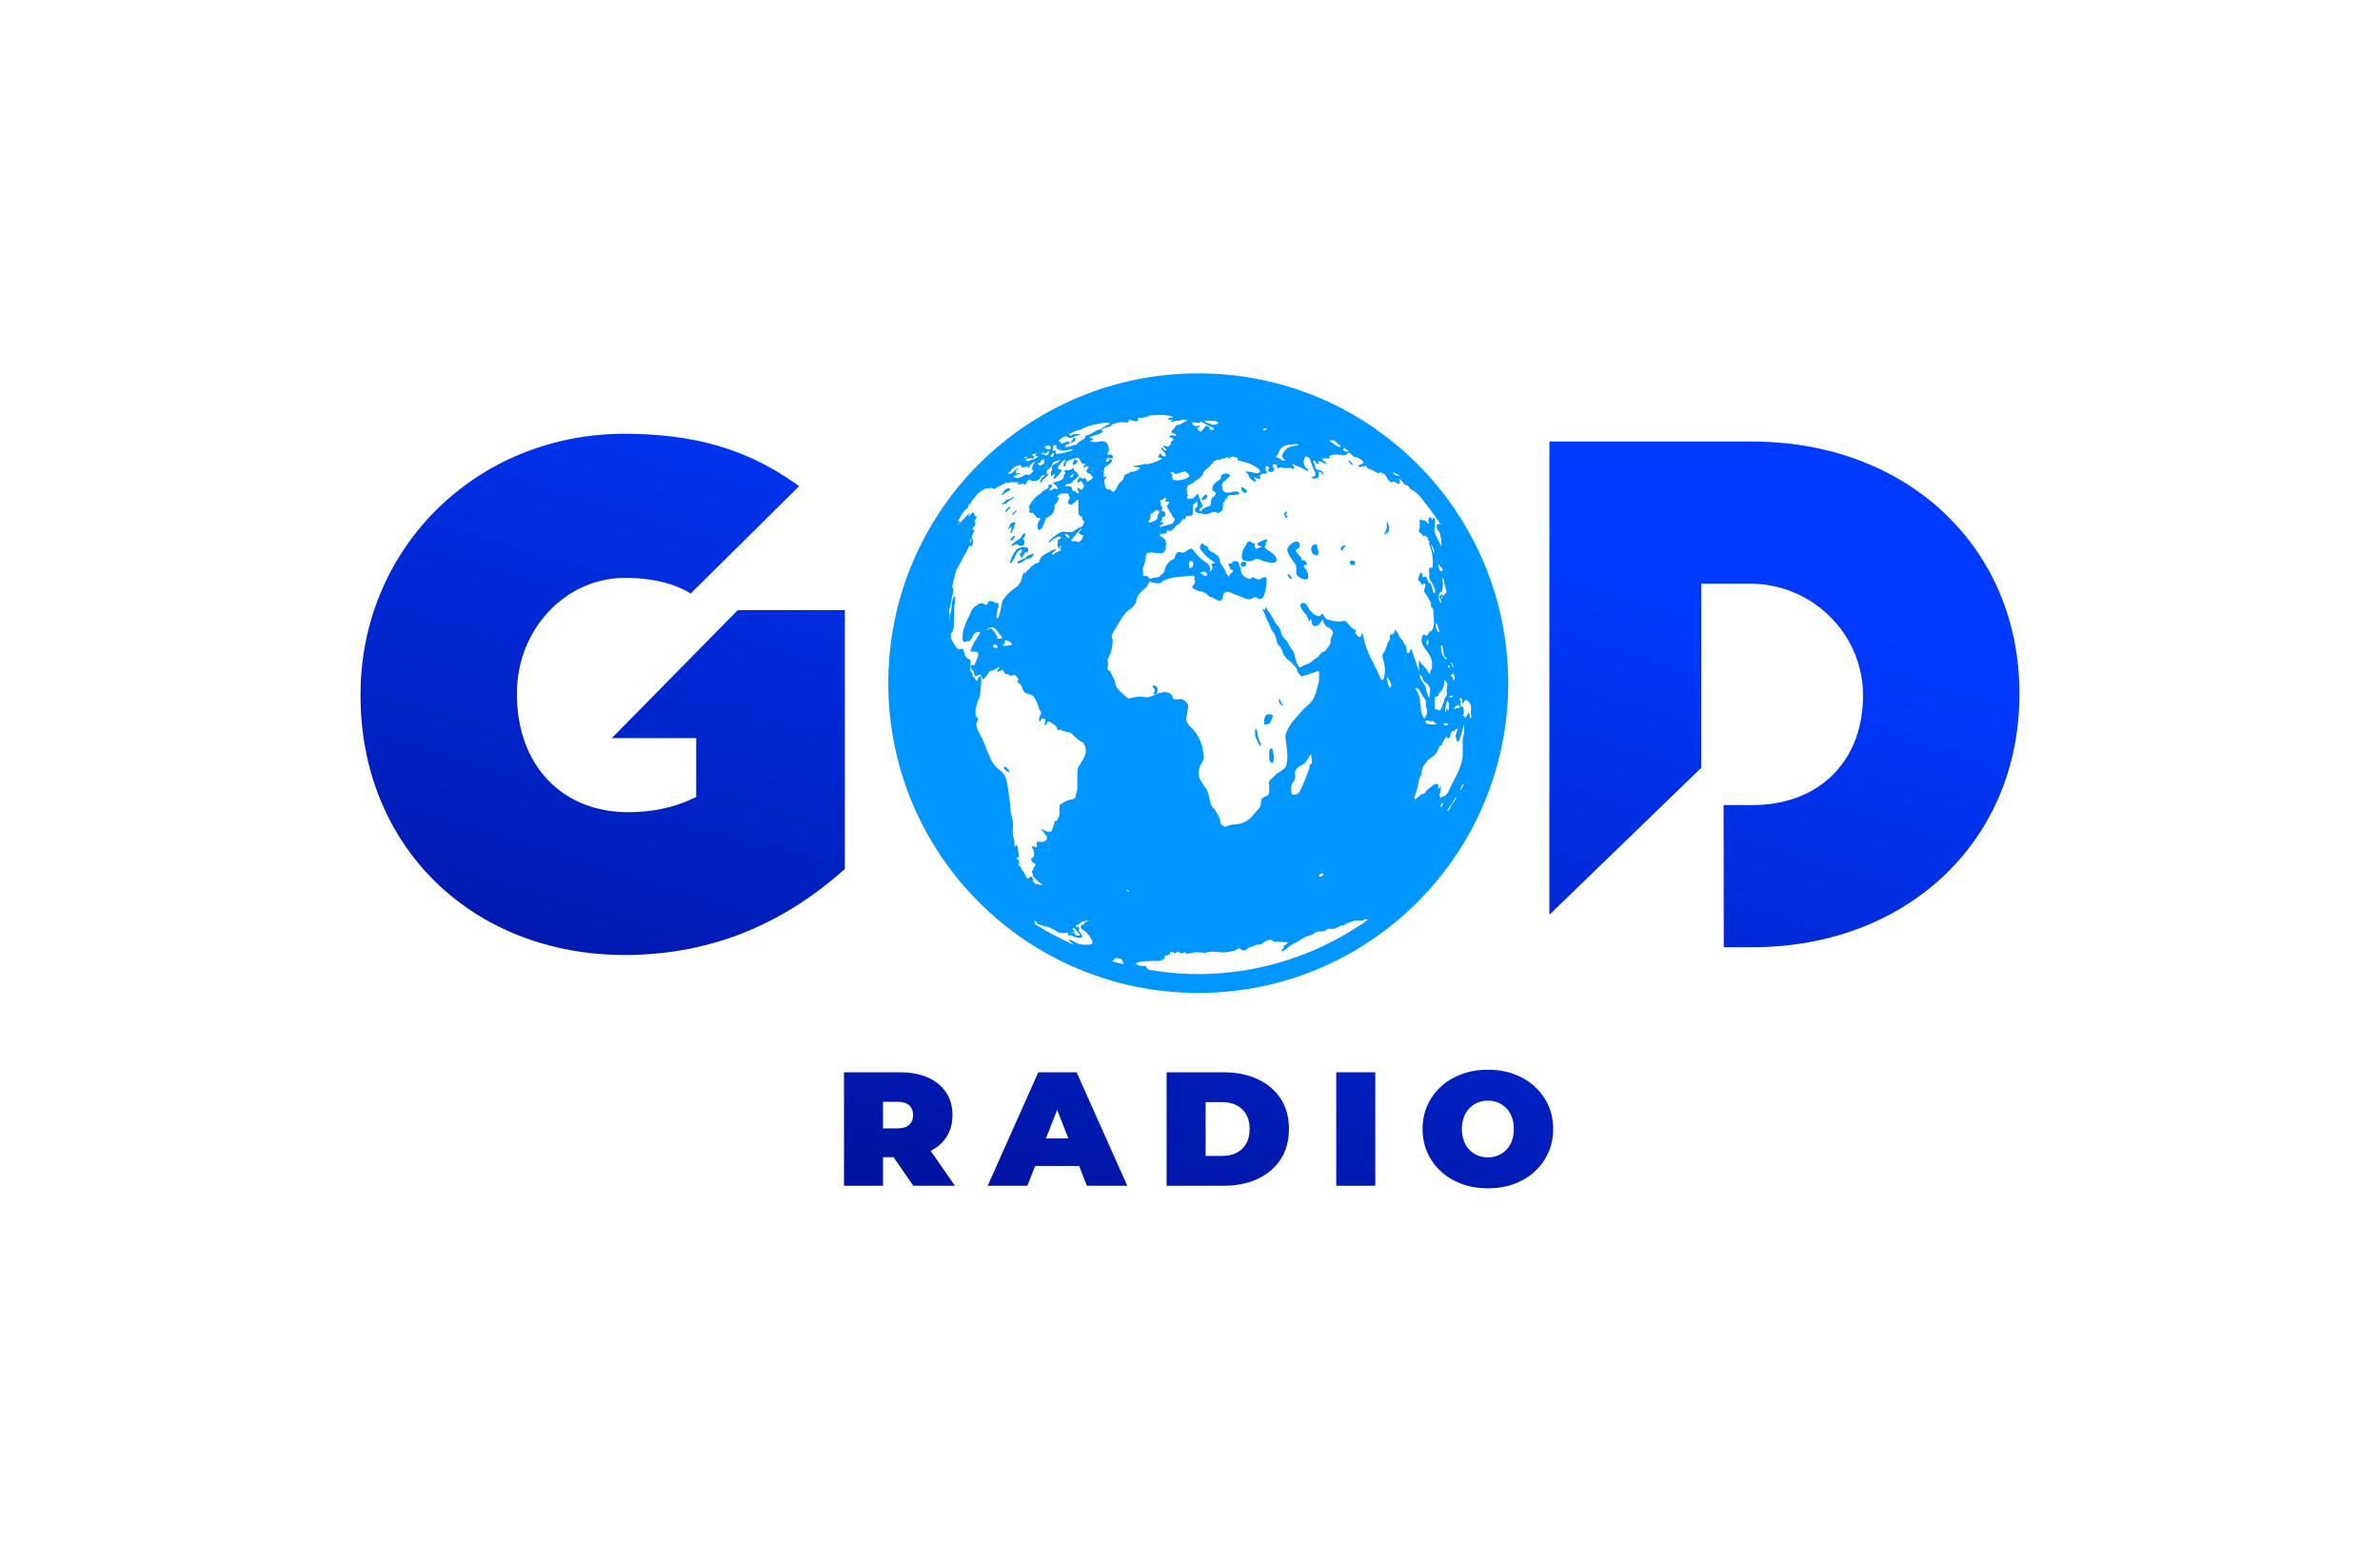 <?xml version="1.0" encoding="utf-8"?>
<!-- Generator: Adobe Illustrator 26.3.1, SVG Export Plug-In . SVG Version: 6.00 Build 0)  -->
<svg version="1.1" id="Laag_1" xmlns="http://www.w3.org/2000/svg" xmlns:xlink="http://www.w3.org/1999/xlink" x="0px" y="0px"
	 viewBox="0 0 5005.11 3285.06" style="enable-background:new 0 0 5005.11 3285.06;" xml:space="preserve">
<style type="text/css">
	.st0{fill:url(#SVGID_1_);}
	.st1{fill:url(#SVGID_00000176747743814678159920000002717319512419765905_);}
	.st2{fill:url(#SVGID_00000018218955863023110740000000127907528044558773_);}
	.st3{fill:url(#SVGID_00000091737125482608451450000000285599996314491295_);}
	.st4{fill:url(#SVGID_00000073710351727221240690000008263047429655821203_);}
	.st5{fill:url(#SVGID_00000075160606705704046940000015266072561124474802_);}
	.st6{fill:url(#SVGID_00000173147142609444455570000000960053898025611963_);}
	.st7{fill:#0096FF;}
</style>
<g>
	<linearGradient id="SVGID_1_" gradientUnits="userSpaceOnUse" x1="846.129" y1="3038.721" x2="1556.448" y2="619.197">
		<stop  offset="5.376340e-03" style="stop-color:#000072"/>
		<stop  offset="0.503" style="stop-color:#001EBA"/>
		<stop  offset="1" style="stop-color:#003AFF"/>
	</linearGradient>
	<path class="st0" d="M1314.46,2008.63c-322.34,0-556.28-229.38-556.28-545.4v-2.72c0-307.36,243.75-548.13,554.92-548.13
		c143.81,0,252.82,30.95,353.45,100.33l14.13,9.74l-228.21,225.93c-22.5-14.26-65.79-32.92-138.31-32.92
		c-125.18,0-227.03,108.71-227.03,242.32v2.73c0,148.2,94.1,247.77,234.13,247.77c47.66,0,92.28-8.91,129.04-25.77l13.82-6.34
		v-123.64h-177.58l264.93-269.18h225.25v544.61l-19.36,16.41C1628.75,1953.36,1479.73,2008.63,1314.46,2008.63z"/>
	
		<linearGradient id="SVGID_00000041979975024899928530000011469214443189834894_" gradientUnits="userSpaceOnUse" x1="3034.61" y1="3681.211" x2="3744.929" y2="1261.686">
		<stop  offset="5.376340e-03" style="stop-color:#000072"/>
		<stop  offset="0.503" style="stop-color:#001EBA"/>
		<stop  offset="1" style="stop-color:#003AFF"/>
	</linearGradient>
	<path style="fill:url(#SVGID_00000041979975024899928530000011469214443189834894_);" d="M3625.07,1992.28l-0.38-298.99h60.41
		c69.67,0,128.65-22.45,170.59-64.92c41.54-42.08,63.05-100.55,62.17-169.09c-1.62-127.69-107.95-231.56-237.03-231.56H3577.7
		v387.17l-319.41,309.23V928.73h426.82c325.5,0,561.75,222.5,561.75,529.05v2.73c0,308.13-236.25,531.77-561.75,531.77H3625.07z"/>
	<g>
		
			<linearGradient id="SVGID_00000170260337544860786180000017702932160404405413_" gradientUnits="userSpaceOnUse" x1="1629.136" y1="3268.595" x2="2339.455" y2="849.07">
			<stop  offset="5.376340e-03" style="stop-color:#000072"/>
			<stop  offset="0.503" style="stop-color:#001EBA"/>
			<stop  offset="1" style="stop-color:#003AFF"/>
		</linearGradient>
		<path style="fill:url(#SVGID_00000170260337544860786180000017702932160404405413_);" d="M1774.91,2493.99v-238.64h117.19
			c22.72,0,42.37,3.63,58.94,10.9c16.57,7.28,29.38,17.68,38.43,31.19c9.04,13.52,13.56,29.49,13.56,47.9
			c0,18.41-4.52,34.26-13.56,47.56c-9.04,13.3-21.85,23.47-38.43,30.52c-16.58,7.04-36.23,10.56-58.94,10.56h-71.63l36.51-33.06
			v93.07H1774.91z M1856.97,2409.79l-36.51-36.48h66.42c11.36,0,19.76-2.5,25.21-7.5c5.44-4.99,8.17-11.81,8.17-20.45
			c0-8.64-2.73-15.45-8.17-20.45c-5.45-4.99-13.85-7.5-25.21-7.5h-66.42l36.51-36.48V2409.79z M1920.61,2493.99l-59.81-86.93h86.93
			l60.51,86.93H1920.61z"/>
		
			<linearGradient id="SVGID_00000151536428682205437540000013081080596421224358_" gradientUnits="userSpaceOnUse" x1="1967.28" y1="3367.866" x2="2677.599" y2="948.342">
			<stop  offset="5.376340e-03" style="stop-color:#000072"/>
			<stop  offset="0.503" style="stop-color:#001EBA"/>
			<stop  offset="1" style="stop-color:#003AFF"/>
		</linearGradient>
		<path style="fill:url(#SVGID_00000151536428682205437540000013081080596421224358_);" d="M2077.09,2493.99l106.41-238.64h80.67
			l106.41,238.64h-84.85l-78.59-200.46h31.99l-78.59,200.46H2077.09z M2140.38,2452.4l20.86-57.96h111.97l20.87,57.96H2140.38z"/>
		
			<linearGradient id="SVGID_00000150817231412021550880000008303445160534946961_" gradientUnits="userSpaceOnUse" x1="2251.292" y1="3451.246" x2="2961.611" y2="1031.721">
			<stop  offset="5.376340e-03" style="stop-color:#000072"/>
			<stop  offset="0.503" style="stop-color:#001EBA"/>
			<stop  offset="1" style="stop-color:#003AFF"/>
		</linearGradient>
		<path style="fill:url(#SVGID_00000150817231412021550880000008303445160534946961_);" d="M2453.34,2493.99v-238.64h119.97
			c27.13,0,50.99,4.83,71.63,14.49c20.63,9.66,36.74,23.35,48.35,41.08c11.59,17.73,17.38,38.87,17.38,63.42
			c0,24.77-5.79,46.08-17.38,63.92c-11.61,17.84-27.72,31.59-48.35,41.25c-20.63,9.66-44.5,14.49-71.63,14.49H2453.34z
			 M2535.41,2431.26h34.43c11.59,0,21.73-2.15,30.43-6.47c8.7-4.32,15.47-10.74,20.34-19.26c4.86-8.53,7.31-18.93,7.31-31.19
			c0-12.05-2.45-22.27-7.31-30.69c-4.86-8.41-11.64-14.77-20.34-19.09s-18.84-6.48-30.43-6.48h-34.43V2431.26z"/>
		
			<linearGradient id="SVGID_00000142856767983066924320000012235351926106995385_" gradientUnits="userSpaceOnUse" x1="2512.573" y1="3527.952" x2="3222.893" y2="1108.428">
			<stop  offset="5.376340e-03" style="stop-color:#000072"/>
			<stop  offset="0.503" style="stop-color:#001EBA"/>
			<stop  offset="1" style="stop-color:#003AFF"/>
		</linearGradient>
		<path style="fill:url(#SVGID_00000142856767983066924320000012235351926106995385_);" d="M2810.12,2493.99v-238.64h82.07v238.64
			H2810.12z"/>
		
			<linearGradient id="SVGID_00000035524430365559791560000011264386217049906097_" gradientUnits="userSpaceOnUse" x1="2768.33" y1="3603.037" x2="3478.649" y2="1183.512">
			<stop  offset="5.376340e-03" style="stop-color:#000072"/>
			<stop  offset="0.503" style="stop-color:#001EBA"/>
			<stop  offset="1" style="stop-color:#003AFF"/>
		</linearGradient>
		<path style="fill:url(#SVGID_00000035524430365559791560000011264386217049906097_);" d="M3129.34,2499.44
			c-19.95,0-38.31-3.07-55.12-9.2c-16.8-6.14-31.35-14.83-43.64-26.08c-12.28-11.25-21.85-24.48-28.69-39.71
			c-6.84-15.22-10.25-31.82-10.25-49.78c0-18.18,3.41-34.83,10.25-49.94c6.84-15.12,16.4-28.3,28.69-39.54
			c12.29-11.26,26.84-19.95,43.64-26.08c16.81-6.14,35.06-9.21,54.77-9.21c19.93,0,38.25,3.07,54.94,9.21
			c16.69,6.14,31.18,14.83,43.46,26.08c12.29,11.25,21.85,24.43,28.69,39.54c6.84,15.12,10.26,31.77,10.26,49.94
			c0,17.96-3.42,34.56-10.26,49.78c-6.84,15.23-16.4,28.47-28.69,39.71c-12.28,11.26-26.77,19.95-43.46,26.08
			C3167.24,2496.37,3149.03,2499.44,3129.34,2499.44z M3128.99,2434.33c7.65,0,14.78-1.36,21.38-4.09
			c6.61-2.73,12.4-6.65,17.38-11.76c4.99-5.12,8.87-11.36,11.65-18.76c2.78-7.38,4.17-15.74,4.17-25.06
			c0-9.31-1.39-17.67-4.17-25.06c-2.78-7.38-6.67-13.64-11.65-18.75c-4.99-5.12-10.77-9.04-17.38-11.76
			c-6.6-2.73-13.74-4.1-21.38-4.1s-14.78,1.37-21.38,4.1c-6.61,2.73-12.41,6.64-17.39,11.76c-4.99,5.11-8.86,11.37-11.65,18.75
			c-2.78,7.39-4.17,15.74-4.17,25.06c0,9.32,1.39,17.68,4.17,25.06c2.78,7.39,6.66,13.64,11.65,18.76
			c4.99,5.11,10.78,9.04,17.39,11.76C3114.21,2432.96,3121.34,2434.33,3128.99,2434.33z"/>
	</g>
	<g>
		<path class="st7" d="M3171.87,1436.97c-0.74,360.96-292.9,651.7-652.24,651.5c-359.15-0.21-651.66-290.52-651.58-651.69
			c0.07-360.65,291.93-652.42,653.83-651.47C2880.92,786.25,3171.09,1076.79,3171.87,1436.97z M3031.67,1252.37
			c-0.1,2.26-1.39,4.52,0,7.19c2.02-2.68,0.67-4.92-0.03-7.16c0.16-0.89,0.1-2.05,1.27-2.2c1.32-0.17,1.62,1.04,2.05,1.97
			c0.37,0.79,0.07,1.87,1.06,2.43c0.73-0.66,0.35-1.51,0.42-2.25c0.12-1.1,0.53-1.89,1.47-2.58c4.49-3.28,4.72-4.04,3.25-9.24
			c-0.09-0.33-0.2-0.66-0.31-0.99c-1.77-5.51-3.33-11.05-3.77-16.86c-0.23-3.08-2.12-5.3-4.37-7.48c-0.46,1.38-0.04,2.37,0.29,3.33
			c1.23,3.66,1.41,7.43,1.58,11.26c0.2,4.48-1.61,8.58-1.95,12.93c-0.1,1.36-0.94,2.43-2.34,2.69c-2.93,0.55-3.75,2.68-4.24,5.22
			c-1.35,7-0.41,11.13,4.56,18.98c0.76-4.07-0.44-7.46-2.14-10.74c-0.53-1.02-1.19-1.98-1.71-3.01c-0.38-0.75-0.58-1.66,0.23-2.21
			C3028.39,1252.72,3029.7,1251.26,3031.67,1252.37z M2430.97,1460.06c0.45-0.22,0.89-0.43,1.34-0.65c1.74-0.26,3.34-0.94,4.98-1.51
			c4.86-1.68,9.85-2.49,15.01-2.16c6.79,0.43,12.01,4.58,13.78,11c0.79,2.86,2.12,4.09,5.14,4.28c3.23,0.21,6.47,0.26,9.68-0.42
			c2.44-0.51,4.88-0.46,7.08,0.86c4.12,2.48,7.66,5.59,9.98,9.9c0.66,1.24,1.21,2.52,0.97,3.97c-1.32,8.22-2.41,16.49-4.08,24.63
			c-0.82,3.99-0.24,7.31,2.03,10.48c2.29,3.2,4.69,6.33,7.56,9.04c5.51,5.2,10.15,11.09,14.02,17.58c4.65,7.79,8.34,16,10.18,24.94
			c1.4,6.8,2.15,13.71,3.04,20.58c0.37,2.88-0.5,5.48-2.13,7.86c-3.57,5.2-6.02,10.91-7.63,17.01c-2.02,7.67-1.83,15.05,2.03,22.21
			c3.03,5.62,6.37,11.04,10.21,16.11c4.8,6.35,7.67,13.39,8.75,21.24c0.54,3.9,1.57,7.71,2.65,11.49c1.39,4.85,3.5,9.31,7.51,12.64
			c0.79,0.66,1.5,1.48,2.05,2.34c4.06,6.35,7.66,12.94,10.4,19.98c0.5,1.29,1.07,2.63,0.69,4.04c-0.54,2,0.31,3.61,1.19,5.26
			c1.21,2.27,3.35,3.4,5.43,4.69c2.62,1.62,5.02,1.76,7.79,0.21c3.79-2.12,8.05-2.94,12.33-3.27c3-0.23,6-0.41,8.98-0.81
			c12.55-1.71,23.1-7.22,31.29-16.92c3.81-4.51,7.6-9.03,11.7-13.27c4.56-4.72,7.18-10.12,6.98-16.79
			c-0.15-4.82,2.13-8.18,6.61-9.97c2.17-0.87,4.06-2.21,6.13-3.25c3.17-1.58,4.54-4.2,4.48-7.59c-0.1-6.12,0.54-12.26-0.51-18.36
			c-0.52-3,0.45-5.51,2.88-7.35c3.53-2.67,6.49-5.93,9.54-9.09c2.76-2.86,5.78-5.31,9.37-7.06c4.52-2.22,8.41-5.27,11.77-9.03
			c1.42-1.59,2.47-3.32,3.01-5.39c2.47-9.54,2.71-19.22,1.75-28.95c-0.95-9.54-2.69-19-3.55-28.56c-0.34-3.73-0.29-7.33,1.33-10.87
			c3.48-7.59,7.16-15.07,12.31-21.68c3.13-4.01,6.56-7.78,9.87-11.64c7.3-8.52,14.58-17.03,23.29-24.22
			c8.42-6.96,14.06-15.89,17.09-26.39c1.86-6.44,3.31-13.01,5.27-19.42c2.51-8.2,1.12-16.54,1.34-24.82c0.05-1.82-0.7-2.16-2.5-1.57
			c-2.31,0.75-4.63,1.49-6.88,2.38c-8.19,3.24-16.77,5.28-25,8.37c-1.61,0.6-2.94,0.3-4.05-1c-2.11-2.46-4.26-4.88-6.3-7.39
			c-0.8-0.98-1.5-2.15-1.25-3.5c0.33-1.79-0.48-3.12-1.45-4.46c-5.14-7.07-11.17-13.28-18.08-18.6c-5.33-4.1-8.99-9.15-10.85-15.66
			c-1.44-5.02-3.57-9.74-7.55-13.45c-2.5-2.33-3.89-5.44-4.74-8.75c-0.37-1.46-0.72-2.92-1.03-4.39c-1.25-5.85-3.45-11.24-7.18-16
			c-1.35-1.72-2.68-3.57-3.49-5.57c-2.37-5.91-5.01-11.66-7.82-17.38c-3.62-7.36-6.1-15.25-9.77-22.62
			c-0.55-1.1-1.12-2.25-0.93-3.81c1.75,0.61,2.12,2.31,3.29,3.16c1.31,0.96,2.2,0.69,2.43-0.88c0.15-1.02,0.07-2.08,0.13-3.12
			c0.03-0.59,0.19-1.23,0.87-1.32c0.66-0.08,0.99,0.5,1.22,1.03c1.39,3.22,3.62,5.9,5.61,8.75c4.05,5.79,7.92,11.67,10.86,18.14
			c1.53,3.37,3.72,6.36,6.27,9.11c4.16,4.47,7.56,9.51,8.48,15.65c0.82,5.45,3.18,9.69,7.29,13.33c3.1,2.75,5.66,6.15,7.36,9.99
			c1.47,3.33,3.38,6.31,5.68,9.08c4.37,5.25,7.53,11.12,8.71,17.89c0.98,5.63,2.85,10.96,5.01,16.2c0.7,1.71,1.54,3.37,2.44,4.99
			c1.14,2.03,2.08,2.36,4.3,1.67c0.66-0.2,1.32-0.47,1.9-0.84c4.39-2.84,9.5-4.08,14.19-6.27c3.55-1.66,6.71-3.49,9.39-6.26
			c1.7-1.76,3.46-3.4,5.74-4.4c3.72-1.63,6.61-4.33,8.72-7.71c2.26-3.63,5.32-6.02,9.33-7.33c1.34-0.44,2.89-0.96,3.46-2.17
			c1.42-2.99,3.58-5.19,5.93-7.46c1.75-1.69,2.6-4.33,3.83-6.56c0.57-1.03,0.99-2.13,0.68-3.32c-0.79-3.08,0.03-5.98,1.04-8.83
			c1.21-3.38,2.47-6.74,3.87-10.04c0.71-1.68,0.63-2.96-0.47-4.48c-2.71-3.74-6.02-6.67-10.27-8.55c-3.88-1.72-6.5-4.64-8.11-8.59
			c-0.95-2.33-1.4-4.82-2.33-7.18c-1.15,0.14-1.5,0.93-1.92,1.57c-1.2,1.84-2.29,3.76-3.54,5.56c-2.02,2.92-4.53,5.27-8.05,6.27
			c-3.94,1.12-7.07-0.33-8.97-3.91c-1.14-2.14-1.16-4.43-1.41-6.73c-0.14-1.3,0.01-3.25-1.61-3.41c-1.29-0.13-1.11,1.75-1.51,2.77
			c-0.21,0.53-0.27,1.2-0.98,1.28c-0.86,0.09-1.19-0.61-1.45-1.25c-0.87-2.15-1.72-4.3-2.51-6.47c-1.09-2.98-2.61-5.71-4.89-7.91
			c-4.34-4.18-7.24-9.28-9.67-14.69c-1.7-3.79-0.71-6.13,3.04-7.78c2.72-1.19,4.97-0.4,7.02,1.41c2.29,2.02,3.82,4.64,5.35,7.22
			c1.72,2.89,3.52,5.73,5.68,8.3c2.99,3.56,6.21,6.94,10.59,8.79c6.32,2.66,8.87,2.17,11.94-2.05c0.84-1.17,1.97-1.05,3.05-0.27
			c1.06,0.77,1.74,1.85,2.29,3.01c0.95,2.01,2.34,3.72,3.61,5.51c0.75,1.05,1.65,1.97,2.92,2.37c11.26,3.54,22.64,5.94,34.46,3.19
			c2.46-0.57,4.26-0.11,5.86,1.76c2.33,2.72,4.72,5.4,7.1,8.08c3.16,3.56,6.4,7.04,11.01,8.74c3.06,1.13,3.3,1.76,1.11,4.13
			c-0.53,0.58-0.94,1.06-0.48,1.77c1.94,3.01,3.7,6.21,6.61,8.41c3.22,2.43,5.82,1.25,6.31-2.72c0.11-0.92,0.1-1.85,0.18-2.77
			c0.04-0.46,0.16-0.94,0.68-1.1c0.69-0.21,1.08,0.26,1.39,0.75c0.8,1.3,1.17,2.74,1.53,4.21c2.3,9.31,4.15,18.76,7.87,27.66
			c3.21,7.68,5.86,15.61,10.13,22.82c2,3.38,4.13,6.66,5.09,10.57c0.43,1.75,1.45,3.41,2.45,4.95c1.33,2.05,2.38,4.23,3.37,6.45
			c2.22,4.96,4.42,9.93,6.73,14.86c0.73,1.56,1.64,3.08,2.67,4.45c1.61,2.14,2.89,2.03,4.18-0.26c0.91-1.62,1.48-3.4,1.87-5.21
			c2.39-11.19,2.06-22.3-1.36-33.23c-1.11-3.56-1.61-7.22-2.36-10.84c-0.16-0.8-0.31-1.7,0.21-2.36c1.44-1.82,1.83-4.26,3.6-5.89
			c1.31-1.2,1.97-2.85,2.52-4.5c0.81-2.41,1.55-4.85,2.3-7.28c1.44-4.64,2.67-9.34,6.06-13.11c1.2-1.33,1.44-3.13,1.24-4.92
			c-0.12-1.03-0.37-2.06-0.42-3.09c-0.16-3.16,0.46-3.84,3.61-4.14c4.73-0.44,5.49-1.15,6.08-5.7c0.15-1.15,0.19-2.48,1.56-2.82
			c1.34-0.34,2.11,0.78,2.78,1.7c1.64,2.24,3.18,4.54,4.24,7.14c1.22,3.01,2.5,6.08,4.76,8.42c2.33,2.41,4.95,4.5,5.51,8.09
			c0.03,0.21,0.23,0.4,0.38,0.57c4.48,5.1,6.27,11.19,6.56,17.83c0.04,0.8,0.14,1.63,0.38,2.38c0.4,1.2,1.29,1.9,2.59,1.97
			c1.17,0.06,2.04-0.52,2.5-1.54c0.57-1.26,0.92-2.62,1.5-3.88c0.51-1.09,0.53-2.89,2.09-2.84c1.55,0.05,1.56,1.84,1.95,2.96
			c3.75,10.82,7.43,21.66,11.13,32.5c1.13,3.31,2.27,6.62,3.41,9.94c0.78-2.3,0.61-4.45,0.32-6.61c-0.55-4.15-0.47-8.31-0.02-12.46
			c0.08-0.77,0.28-1.76,1.26-1.86c1.05-0.11,1.27,0.9,1.47,1.63c0.69,2.55,1.99,4.66,4.1,6.26c6.04,4.58,10.21,10.63,13.57,17.32
			c0.5,1,0.74,2.2,1.93,2.9c1.11-0.97,0.87-2.35,1.22-3.51c0.58-1.98,0.53-4.23,2.08-5.8c1.52-1.54,1.9-3.34,1.85-5.39
			c-0.06-2.31-0.15-4.64,0.02-6.94c0.34-4.53-0.8-8.73-2.56-12.8c-2.53-5.88-5.8-11.32-9.91-16.24c-3.13-3.75-5.62-7.91-7.73-12.31
			c-2.73-5.71-2.31-11.44-0.15-17.18c0.28-0.74,0.68-1.49,1.2-2.09c1.75-2.07,3.82-2.03,5.56,0c0.51,0.6,0.63,1.52,1.71,1.88
			c2.26-2.6,5.22-4.77,6.02-8.53c0.19-0.87,0.69-1.4,1.67-1.46c3.7-0.23,4.97-3,5.93-5.92c0.68-2.08,1.02-4.27,1.58-6.4
			c0.83-3.18,1.24-6.45,0.7-9.64c-0.65-3.81-0.38-7.62-0.74-11.4c-0.4-4.25-0.13-8.57-1.23-12.75c-0.45-1.72-1.03-3.41-2.92-4.01
			c-1.64-0.52-1.71-1.56-1.43-2.98c0.64-3.2-0.06-6.2-1.53-9.06c-3.22-6.27-6.22-12.68-10.92-18.07c-1.43-1.64-1.95-3.56-1.6-5.81
			c0.51-3.32,0.76-6.68,2.47-9.68c0.76-1.34,0.32-2.43-0.78-3.36c-1.52-1.3-2.45-1.37-4.55,0.22c-1.38,1.05-2.56,0.92-3.07-0.52
			c-1.03-2.87-3.08-4.75-5.23-6.72c-2.3-2.11-2.34-3.89-1.06-6.82c0.6-1.37,0.99-2.83,1.48-4.25c0.49-1.42,0.87-2.9,1.52-4.24
			c1.06-2.18,2.86-2.25,4.23-0.26c0.89,1.29,1.02,2.8,1.18,4.3c0.15,1.46-0.09,3.03,1.07,4.24c4.49-3.05,7.5-1.97,9.29,3.37
			c0.44,1.31,0.63,2.71,1.05,4.03c0.53,1.66,1.11,3.37,3,3.99c2.49,0.82,3.6,2.81,4.31,5.07c0.83,2.65,1.49,5.35,2.27,8.01
			c0.65,2.22,1.34,4.43,2.03,6.63c0.31,0.97,0.95,1.61,2.04,1.52c1.27-0.11,1.82-0.99,1.86-2.13c0.03-1.03,0.02-2.11-0.26-3.09
			c-1.62-5.57-3.52-11.01-6.84-15.87c-1.89-2.77-3.66-5.63-4.95-8.75c-0.58-1.41-1.01-2.82-0.73-4.38c0.55-3.11,0.47-6.18-0.13-9.31
			c-0.35-1.79-0.16-3.69-0.13-5.54c0.03-1.55,0.43-3.01,1.69-4.04c1.33-1.09,2.61-0.36,3.86,0.28c1.02,0.52,1.57-0.05,1.77-0.95
			c0.2-0.9,0.32-1.83,0.31-2.75c-0.03-5.44,0.09-10.89-0.21-16.31c-0.34-6.12-1.04-12.19-3.08-18.06c-1.48-4.25-3.2-8.45-4-12.91
			c-0.2-1.09-0.64-2.1,0.36-3.22c1.33-1.49,0.99-2.08-1.04-2.48c-1.15-0.23-2.82-3-2.4-4.03c0.16-0.38,0.56-0.27,0.9-0.19
			c0.39,0.09,0.77-0.08,0.63-0.48c-0.36-1.07-0.6-2.78-1.78-2.71c-2.29,0.15-2.88-1.63-4.07-2.76c-0.99-0.94-1.91-1.75-3.22-0.43
			c-1.11,1.12-2.14,0.85-2.71-0.53c-1.12-2.74-3.51-4.37-5.69-5.9c-2.85-2-3.35-4.23-2.19-7.13c1.73-4.33,1.58-8.84,1.38-13.35
			c-0.06-1.38-0.33-2.76-0.44-4.14c-0.24-2.89,0.74-3.67,3.42-2.63c1.41,0.55,2.76,1.34,4.32,0.93c1.9-0.51,3.35,0.19,4.77,1.35
			c1.18,0.96,2.26,1.97,3.03,3.29c0.62,1.06,1.55,1.69,2.8,1.81c1.25,0.12,1.85-0.52,1.19-1.61c-1.59-2.62-1.01-5.39-0.83-8.13
			c0.08-1.24,0.28-2.62,1.79-3.08c1.2-0.36,3.39,0.69,4.16,1.94c0.69,1.13,0.66,3.35,2.13,3.21c1.86-0.18,1.24-2.38,1.57-3.75
			c0.14-0.59,0.35-1.12,1.06-1.15c0.52-0.02,0.86,0.34,1.08,0.75c0.27,0.51,0.51,1.04,0.67,1.59c1.96,6.46,1.89,12.98,0.41,19.5
			c-0.39,1.72-0.73,3.4-0.4,5.13c0.46,2.38,0.99,4.75,1.83,7.05c3.23,8.84,7.89,16.99,12.11,25.35c0.31,0.62,0.52,1.55,2.03,1.4
			c-2.23-4.83-1.44-9.83-1.64-14.76c-0.05-1.29-0.46-2.49-0.79-3.72c-0.6-2.26-2.47-4.33-1.14-6.93c0.08-0.16-0.01-0.5-0.14-0.65
			c-1.8-2.01-2.03-4.99-4.1-6.79c-3.85-3.34-3.4-7.81-3.34-12.18c0.01-0.87,0.65-1.78,1.5-1.58c2.15,0.48,4.51-1.38,6.55,0.76
			c-0.4-1.11-0.89-1.99-1.44-2.83c-10.65-16-22.01-31.48-34.11-46.41c-2.33-2.87-4.06-6.25-6.72-8.77c-2.42-2.31-4.8-4.63-7.01-7.14
			c-3.21-3.64-7.53-5.72-11.67-8.01c-1.66-0.92-2.91-1.98-3.9-3.71c-1.93-3.38-4.58-6.01-8.77-6.71c-2.09-0.35-4.1-1.78-4.81-3.66
			c-1.43-3.74-4.39-5.85-7.27-8.14c-0.48-0.39-1-1.09-1.83-0.37c0.05,0.31,0.04,0.66,0.16,0.97c0.44,1.12,1.33,1.87,2.21,2.63
			c0.55,0.49,1.15,1.3,0.16,1.59c-1.93,0.57-1.5,1.41-0.86,2.77c0.73,1.53,0.27,2.08-1.41,2.21c-1.55,0.12-2.94-0.33-4.28-1.13
			c-1.79-1.06-3.62-2.05-5.5-2.95c-1.4-0.67-2.93-0.94-4.23,0.25c-1.44,1.32-2.85,0.97-4.03-0.14c-2.55-2.42-5.89-4.25-6.53-8.22
			c-0.11-0.71-0.64-1.23-1.21-1.64c-1.17-0.85-1.94-1.94-2.3-3.36c-0.23-0.93-0.88-1.65-1.65-2.18c-2.76-1.92-5.67-3.59-8.77-4.91
			c-0.77-0.33-1.72-0.66-2.15,0.28c-1.26,2.73-3.15,1.72-4.94,0.91c-1.58-0.71-3.16-1.47-4.58-2.45c-3.47-2.38-7.14-4.19-11.23-5.31
			c-2.98-0.82-5.98-1.96-7.18-5.39c-0.35-1-1.21-1.68-2.28-1.99c-0.88-0.25-1.6-0.27-1.67,0.97c-0.13,2.28-1.35,1.76-2.48,0.82
			c-1.28-1.06-2.16-1.24-3.45,0.19c-1.3,1.45-3.24,0.9-4.92,0.49c-0.98-0.24-2.2-0.46-2.26-1.77c-0.05-1.13,1.05-1.41,1.87-1.79
			c2.21-1.01,4.45-1.94,6.64-2.99c2.84-1.37,3.04-2.11,1.38-4.7c-0.43-0.67-0.93-1.36-1.54-1.86c-3.96-3.2-7.84-6.47-13.25-7.09
			c-3.68-0.42-6.79-2.12-9.16-5.12c-0.92-1.16-2.12-2.13-3.3-3.06c-2.28-1.79-4.09-1.64-5.93,0.63c-2.67,3.3-5.99,4.38-10.08,3.42
			c-7.54-1.76-15.11-1.96-22.71-0.33c-1.51,0.32-2.89,0.79-4.11,1.72c-0.86,0.66-1.01,1.3-0.5,2.37c1.16,2.42,0.83,2.87-1.89,2.98
			c-0.92,0.04-1.85-0.06-2.78-0.07c-3.01-0.03-6.02-0.11-9.02-0.03c-1.79,0.04-2.06,0.63-1.03,2.13c1.39,2.02,3.1,3.72,5.21,5.02
			c0.78,0.48,1.54,1.02,2.23,1.62c0.43,0.38,0.65,0.96,0.39,1.57c-0.27,0.61-0.83,0.78-1.42,0.81c-1.46,0.07-2.68-0.55-3.89-1.28
			c-3.25-1.95-6.6-3.7-10.14-5.05c-0.63,1.25,1.36,1.78,0.46,2.95c-1.04,0.39-2.06-0.99-3.2-0.25c0.35,1.26,1.57,1.46,2.21,2.25
			c0.39,0.46,0.72,0.97,0.36,1.55c-0.26,0.42-0.77,0.46-1.24,0.45c-2.94-0.03-4.66-1.23-5.81-4.03c-0.4-0.96-0.76-1.94-1.2-2.88
			c-0.38-0.82-0.99-0.82-1.68-0.33c-1.25,0.88-2.04,1.9-1.25,3.5c0.41,0.83,0.72,1.73,1.25,2.47c1.61,2.23,2.47,4.63,2.44,7.43
			c-0.03,2.9,1.58,4.77,4.31,5.61c1.65,0.51,3.38,0.78,5.05,1.25c3.49,0.98,6.35,2.83,7.91,6.22c0.45,0.97,1.21,2.42-0.09,3.12
			c-1.26,0.67-1.59-0.91-2.16-1.67c-1.4-1.87-2.86-3.69-5.2-4.41c-1.82-0.56-2.63,0.1-2.54,2.01c0.1,1.96,0.32,3.92,0.4,5.88
			c0.06,1.43-0.35,2.72-1.39,3.8c-2.42,2.52-7.85,3.56-11.01,1.99c-1.01-0.5-2.41-1.06-2.22-2.37c0.23-1.57,1.8-1.03,2.87-1.12
			c3-0.25,4.44-1.52,4.49-4.53c0.05-2.9-0.29-5.77-2.11-8.25c-1.58-2.16-2.88-4.53-3.51-7.13c-1.33-5.52-4.44-10.42-5.44-16.07
			c-0.35-1.99-1.69-3.74-3.79-4.14c-1.96-0.38-3.21-1.54-4.41-3.1c-2.17,2.27-4.47,4.12-4.19,7.44c-2.43,3.43-1.28,6.69-0.16,10.32
			c0.71,2.31,1.41,4.28,3.15,5.9c1.27,1.18,2.54,2.37,3.75,3.62c0.55,0.57,1.09,1.23,1.38,1.96c0.36,0.91-0.04,1.62-1.13,1.62
			c-1.07,0-2.03-0.46-2.95-0.95c-1.83-0.99-3.63-2.04-5.44-3.07c-6.27-3.57-13.05-5.92-19.77-8.42c-1.62-0.6-3.23-1.22-4.85-1.83
			c0.39,1,1.02,1.49,1.57,2.06c1.43,1.52,2.84,3.08,3.32,5.2c0.56,2.48-0.91,3.85-3.32,3.11c-0.33-0.1-0.67-0.23-0.94-0.44
			c-1.87-1.48-4.06-1.49-6.28-1.47c-3.7,0.05-7.41,0.06-11.11,0.08c-1.04,0-2.33,0.31-3.04-0.38c-2.03-1.96-3.92-1.27-5.97-0.17
			c-0.69,0.37-1.54,0.46-2.34,0.62c-3.37,0.68-3.31,0.67-3.25-2.81c0.03-1.64-0.23-3.33-1.9-4.19c-1.95-1.01-4-1.11-5.99-0.06
			c-0.76,0.4-1.24,1.12-1.2,1.98c0.06,1.77,0.68,3.37,1.65,4.85c0.71,1.08,2.81,0.63,2.79,2.21c-0.01,1.33-1.84,1.65-2.36,2.85
			c-0.14,0.32-0.28,0.64-0.45,0.94c-1.42,2.57-2.43,3.03-5.33,2.71c-1.92-0.21-3.54-1.08-5.09-2.09c-2.45-1.6-2.32-3,0.34-4.47
			c1.75-0.97,1.98-1.98,0.71-3.5c-1.4-1.67-3.33-2.01-5.35-1.94c-1.81,0.06-2.39,0.64-2.05,2.38c0.51,2.67,0.23,5.56,2.39,7.81
			c1.12,1.17,1.12,2.76,0.25,4.2c-0.78,1.29-2.01,1.28-3.36,1.17c-2.44-0.2-4.88,0.16-7.19,0.83c-4.09,1.18-4.87,3.08-3.15,6.99
			c1.05,2.38,0.51,3.18-2.1,2.91c-2.79-0.28-5.37-1.37-7.96-2.36c-0.9-0.35-1.79-1.2-2.95-0.34c0.17,1.94,1.69,2.88,2.95,4.03
			c1.01,0.92,1.68,2.07,0.92,3.38c-0.86,1.46-2.26,0.95-3.4,0.43c-5.92-2.71-10.7-6.55-12.11-13.3c-0.43-2.05-1.37-3.35-3.22-4.14
			c-0.53-0.23-1.03-0.53-1.52-0.83c-0.61-0.38-1.19-0.87-0.94-1.66c0.25-0.79,1-0.92,1.72-0.81c2.06,0.29,4.14,0.51,6.16,0.98
			c4.28,1,8.58,1.91,12.92,2.65c2.26,0.38,4.4,0.08,6.41-0.93c3.38-1.69,3.84-4.23,1.18-6.83c-2.66-2.6-5.71-4.73-8.95-6.52
			c-9.58-5.3-19.61-9.37-30.46-11.27c-1.7-0.3-3.39-0.75-5.04-1.27c-1.29-0.41-1.91-1.18-1.04-2.62c1.23-2.07,1.17-2.19-1.07-2.83
			c-2.54-0.73-5.26-0.96-7.4-2.77c-0.48-0.41-1.1-0.45-1.62-0.13c-1.99,1.23-4.26,1.79-6.4,2.66c-1.2,0.49-1.67,2.6-2.92,2.02
			c-1.81-0.83,0.45-2.71-0.45-4.14c-1.07,0.01-1.92,0.65-2.73,1.24c-2.12,1.54-4.38,2.4-7.07,2.44c-2.08,0.03-4.16,0.79-5.86,1.98
			c-2.26,1.57-4.39,1.89-6.76,0.43c-1.01-0.62-1.99-0.86-2.34,0.72c-0.42,1.86-1.84,2.17-3.43,2.26c-0.9,0.05-1.85-0.37-2.85,0.41
			c0.11,1.58,1.26,3.84-1.51,4.35c-1.75,0.32-2.47,1.39-3.22,2.77c-0.54,1-1.36,1.86-2.13,2.72c-2.41,2.68-5.24,4.87-8.09,7.07
			c-3.25,2.51-5.95,5.47-6.91,9.67c-0.28,1.24-0.81,2.47-1.74,3.36c-2.65,2.53-4.67,5.76-8.21,7.33c-0.92,0.41-1.65,1.25-2.42,1.94
			c-0.96,0.86-1.94,1.71-3.24,1.93c-1.53,0.26-2.46,1.13-3.12,2.46c-0.99,2.01-2.61,3.12-4.82,3.58c-1.23,0.25-2.42,0.79-3.56,1.35
			c-5.83,2.92-8.33,8.47-6.65,14.78c0.37,1.38,0.5,2.7,0.27,4.1c-0.22,1.34-0.67,2.78,1.42,3.24c0.9,0.2,0.74,1.05,0.31,1.69
			c-0.32,0.48-0.77,0.87-1.1,1.34c-1.68,2.33-1.36,3.69,1.24,4.87c0.93,0.42,1.99,0.81,2.99,0.8c3.65-0.03,7.18-0.68,9.94-3.35
			c1.99-1.93,4.1-3.74,5.72-6.03c1.08-1.54,2.21-1.46,3.14,0.09c0.23,0.39,0.39,0.84,0.51,1.28c0.72,2.63,0.67,5.54,2.94,7.6
			c0.27,0.25,0.34,0.88,0.29,1.31c-0.38,3.14,1.2,5.56,2.82,7.98c0.64,0.96,1.42,1.89,1.79,2.96c1.16,3.29,0.77,5.61-2.47,6.82
			c-0.86,0.32-1.7,0.74-2.53,1.13c-0.87,0.41-1.3,1.12-0.75,1.96c0.89,1.35,0.42,2.9,0.65,4.48c3.02-0.15,4.46-1.98,5.36-4.33
			c0.58-1.53,1.41-2.33,3.12-1.9c0.8,0.2,1.88,0.35,2.17-0.52c1.01-2.95,3.59-2.95,5.92-3.37c4.47-0.8,6.65-3.11,6.97-7.68
			c0.13-1.84,0.05-3.7,0.16-5.55c0.14-2.42,0.93-4.49,3.17-5.83c1.4-0.84,2.47-2.09,3.5-3.34c4.44-5.36,4.33-6.48-1.65-10.34
			c-2.31-1.49-2.91-3.31-2.6-5.86c0.74-6.12,4.27-10.37,9.09-13.73c2.18-1.52,4.51-2.83,6.56-4.54c1.57-1.31,2.79-2.85,2.42-5.06
			c-0.41-2.44,0.95-3.95,2.62-5.29c3.24-2.61,10.95-3.11,14.56-1c1.94,1.14,2.42,2.87,1.05,4.65c-0.9,1.17-2.11,2.12-3.23,3.12
			c-3.27,2.93-6.54,5.87-9.85,8.75c-2.3,2-3.16,4.48-2.77,7.45c0.29,2.18,0.6,4.35,0.8,6.54c0.3,3.32,2.03,5.62,4.99,6.96
			c2.79,1.26,5.72,1.81,8.79,1.23c3.86-0.74,7.72-1.44,11.58-2.18c2.94-0.57,5.77-0.27,8.42,1.17c1.16,0.64,2.13,1.54,1.93,3.01
			c-0.21,1.61-1.52,1.83-2.84,2c-4.24,0.54-8.45,1.38-12.76,1.24c-2.22-0.07-4.4,0.38-6.49,1.02c-2.02,0.62-3.96,1.58-3.58,4.33
			c0.18,1.3-0.56,1.99-1.72,2.16c-2.15,0.3-2.9,1.61-2.9,3.61c0,1.07-0.3,2.1-1.18,2.79c-2.55,2.01-3.01,4.81-3,7.79
			c0.01,2.67-0.1,5.31-0.63,7.94c-0.44,2.2-0.74,4.4-3.6,4.76c-0.39,0.05-0.74,0.52-1.06,0.84c-2.66,2.59-5.8,3.35-8.63,1.32
			c-2.35-1.69-4.51-1.36-6.87-0.73c-3.03,0.81-5.89,2.08-8.77,3.29c-3.27,1.38-6.51,1.85-10.13,0.92c-3.55-0.92-7.15-1.83-10.9-1.96
			c-2.32-0.08-4.54-0.91-6.35-2.51c-2.15-1.91-2.82-5.1-1.36-7.21c0.71-1.03,1.63-2.04,2.68-2.67c1.74-1.04,2.34-2.39,2.08-4.33
			c-0.2-1.49-0.14-3.01-0.41-4.48c-0.47-2.61-1.7-3.02-3.79-1.4c-0.66,0.51-1.08,1.19-1.46,1.91c-0.38,0.74-0.94,1.28-1.67,1.7
			c-3.02,1.72-2.89,1.72-2.58,4.99c0.47,5.07,0.66,10.17-0.28,15.21c-0.57,3.09-1.78,4.14-4.87,4.4c-1.38,0.12-2.78,0.05-4.16,0.11
			c-4.53,0.18-5.3,0.76-6.5,5.07c-0.38,1.35-0.78,2.56-2.55,1.77c-1.33-0.6-2.27,0.06-3.05,0.95c-0.98,1.13-1.93,2.32-2.74,3.58
			c-2.32,3.59-5.34,6.36-9.29,8.07c-1.31,0.57-2.58,1.37-3.14,2.63c-1.79,4.09-5.35,6.25-8.8,8.58c-2.17,1.47-4.2,2.26-6.6,0.25
			c-1.29-1.08-2.03-0.64-2.42,0.95c-0.08,0.33-0.07,0.69-0.12,1.03c-0.63,4.05-1.26,4.55-5.4,4.55c-2.08,0-4.17,0.01-6.23,0.23
			c-1.61,0.17-2.8,1.06-2.93,2.89c-0.13,1.78,0.67,2.71,2.39,3.25c6.05,1.91,9,6.41,10.23,12.4c0.6,2.93-0.24,5.76-0.16,8.64
			c0.08,3.06-0.88,5.89-2.05,8.7c-1.39,3.34-3.88,4.73-7.3,4.84c-1.04,0.03-2.09,0.08-3.12,0.01c-5.19-0.36-10.37-0.78-15.56-1.13
			c-1.84-0.13-3.74-0.42-5.54-0.16c-6.46,0.92-7.94,0.87-8.61,8.43c-0.7,7.82-2.29,15.31-5.49,22.46c-0.77,1.71-1.23,3.57-0.87,5.42
			c0.65,3.33,0.51,6.68,0.57,10.03c0.06,3.16,0.19,3.28,3.42,2.86c3.5-0.46,6.44,0.26,8.33,3.56c0.28,0.49,0.72,0.9,1.11,1.33
			c1.15,1.25,2.52,1.59,4.08,0.87c4.49-2.07,9.27-2.8,14.15-3.1c2.3-0.14,4.28-1.03,5.33-3.29c0.56-1.21,1.46-2.06,2.67-2.61
			c2.22-1.02,3.61-2.88,4.7-4.95c1.29-2.45,2.52-4.94,2.94-7.75c0.41-2.79,1.48-5.34,3.08-7.66c3.29-4.75,7.39-8.6,12.71-10.98
			c2.68-1.2,4.21-3.14,4.68-5.99c0.21-1.26,0.54-2.48,1.08-3.65c2.8-6.07,6.76-7.66,12.85-5.01c1.61,0.7,3.12,0.69,4.69,0.01
			c1.29-0.55,2.4-1.37,3.53-2.18c3.02-2.15,6.11-4.2,9.6-5.53c2.84-1.09,3.51-0.88,5.4,1.4c1.11,1.33,2.2,2.68,3.24,4.07
			c6.55,8.81,14.16,16.48,23.57,22.26c1.86,1.14,3.64,2.47,5.17,4.07c3.39,3.54,5.2,7.6,4.17,12.61c-0.22,1.06-0.56,2.2,0.32,3.42
			c1.86-1.74,3.22-3.57,4.51-5.47c1.24-1.84,1.39-3.48-0.2-5.33c-1.73-2.02-1.61-3.23-0.1-5.24c1.51-2.02,2.56-2.31,5.1-1.53
			c0.54,0.16,1.1,0.98,1.93-0.11c-2.82-2.39-5.53-4.89-8.98-6.36c-1.07-0.46-2.35-0.72-2.72-1.94c-0.53-1.75-1.76-2.6-3.31-3.27
			c-1.18-0.51-2.1-1.41-3.08-2.23c-4.8-4.08-8.17-9.43-12.32-14.09c-2.48-2.79-2.86-6.75-0.79-10.43c2.06-3.66,5.2-3.78,7.37-0.17
			c0.64,1.06,1.22,2.01,2.57,1.96c3.4-0.12,4.96,1.87,5.85,4.83c1.17,3.91,3.73,6.4,7.59,7.95c4.87,1.95,9.04,5.1,12.88,8.67
			c2.47,2.3,3.96,5.04,4.14,8.5c0.2,3.93,1.72,7.4,4.06,10.53c0.69,0.93,1.43,1.82,2.07,2.78c2.86,4.33,5.78,8.59,7.13,13.76
			c0.71,2.72,2.71,4.83,4.91,6.57c1.3,1.04,2.07,0.74,2.29-0.98c0.38-2.97,2.03-4.81,4.58-6.08c0.51-0.25,1.01-0.58,1.45-0.95
			c1.01-0.84,1.88-1.8,1.51-3.26c-0.37-1.45-1.53-1.93-2.88-2.08c-0.34-0.04-0.69-0.08-1.04-0.1c-1.86-0.08-2.75-1.14-2.71-2.91
			c0.05-2.1-0.69-3.79-2.16-5.28c-0.95-0.95-1.36-2.2-0.69-3.51c0.69-1.35,1.94-1.58,3.28-1.23c1.56,0.4,2.68-0.23,3.68-1.33
			c0.62-0.68,1.25-1.37,1.94-1.98c2.55-2.23,5.46-2.39,8.44-1.16c3.1,1.29,5.19,3.48,5.18,7.08c0,1.31-0.05,2.75,0.98,3.56
			c2.25,1.78,2.37,4.14,2.17,6.6c-0.34,4.03,2.04,7.21,3.27,10.73c0.25,0.71,0.91,1.39,1.54,1.84c3.49,2.48,7.04,4.88,10.91,6.74
			c2.2,1.06,4.14,0.8,5.9-1.19c2.27-2.57,3.27-2.63,6.28-0.77c1.99,1.23,4.11,2.09,6.3,2.85c2.71,0.94,5.11,0.73,7.57-0.92
			c2.5-1.67,5.24-2.98,8.35-3.17c3.42-0.21,4.04,0.41,4.18,3.81c0.37,9.1-0.85,18.01-3.08,26.8c-1,3.92-2.04,7.84-4.09,11.4
			c-2.25,3.89-5.61,4.99-9.71,3.06c-0.83-0.39-1.66-0.84-2.39-1.41c-2.82-2.2-5.68-2.33-8.64-0.3c-0.47,0.32-1.04,0.52-1.53,0.81
			c-4.27,2.51-8.75,2.75-13.38,1.18c-1.53-0.52-3.06-1.06-4.57-1.65c-6.14-2.39-12.3-4.76-18.41-7.23
			c-3.64-1.46-7.3-2.79-10.82-4.61c-6.64-3.44-15.83,0.55-15.23,8.58c0.19,2.59-0.76,4.96-2.56,6.99c-1.75,1.97-3.7,2.65-6.19,1.71
			c-2.16-0.82-4.37-1.51-6.33-2.8c-3.31-2.17-6.82-3.9-10.74-4.71c-2.35-0.49-4.04-1.94-5.65-3.75c-4.29-4.82-9.42-8.16-16.24-7.99
			c-0.8,0.02-1.64-0.06-2.39-0.31c-4.77-1.54-9.05-4.12-13.26-6.75c-1.83-1.14-1.82-1.92-0.57-3.72c1.45-2.09,3-4.11,4.43-6.22
			c1.12-1.65,1.41-3.5,0.39-5.26c-1.34-2.31-1.66-4.5-0.05-6.8c0.47-0.68,0.68-1.49-0.34-2.06c-2.52-1.41-4.98-2.96-8.11-1.98
			c-0.98,0.31-2.05,0.33-3.09,0.42c-8.17,0.73-16.35,1.37-24.51,2.2c-6.79,0.69-13.54,1.76-20.05,3.94
			c-5.28,1.77-10.48,3.72-14.67,7.6c-0.87,0.81-1.84,1.44-3.05,1.5c-6.73,0.33-13.44,0.34-19.6-2.97c-1.06-0.57-1.67-0.48-2.31,0.45
			c-0.99,1.44-1.73,3-2.46,4.58c-2.02,4.37-4.63,8.29-8.71,11.02c-3.01,2.02-5.59,4.54-7.89,7.28c-3.67,4.36-6.99,9.06-7.75,14.89
			c-0.64,4.94-2.76,9.02-5.98,12.63c-2.24,2.51-4.76,4.73-7.5,6.69c-7.84,5.6-14.13,12.64-18.91,20.98
			c-4.14,7.23-8.35,14.41-12.75,21.49c-2.08,3.34-4.12,6.7-5.86,10.24c-1.31,2.66-1.6,5.29-0.18,7.98c0.9,1.69,0.99,3.52,1.09,5.39
			c0.23,4.21-0.77,8.27-1.23,12.4c-1.05,9.35-3.83,18.08-8.84,26.05c-0.71,1.14-1.24,2.25-0.83,3.57c1.58,5.12,1.5,10.2,0.05,15.36
			c-0.82,2.92-0.06,4.14,2.75,5.48c1.42,0.67,2.5,1.53,3.21,2.99c2.62,5.42,5.3,10.8,7.99,16.18c1.35,2.71,2.43,5.49,2.7,8.55
			c0.33,3.68,1.81,6.94,4.06,9.81c1.63,2.09,3.28,4.22,5.2,6.04c4.78,4.54,9.72,8.91,14.57,13.36c1.98,1.82,4.32,2.14,6.81,1.7
			c2.39-0.42,4.78-0.89,7.12-1.52c8.66-2.31,17.38-2.29,26.13-0.79c1.74,0.3,3.42,0.3,5.16-0.03
			C2420.7,1465.38,2425.71,1462.4,2430.97,1460.06z M2223.24,1045.62c0.44,0.09,0.78,0.24,1.08,0.2c2.51-0.37,2.91-0.05,2.43,2.26
			c-0.19,0.9-0.52,1.78-0.86,2.64c-1.44,3.72-3.47,7.05-6.57,9.65c-1.63,1.37-2.45,2.98-1.7,5.2c0.49,1.44,0.28,2.97,0.01,4.47
			c-1.29,7.32-5.21,12.7-11.76,16.23c-1.93,1.04-3.72,2.34-5.56,3.54c-0.89,0.58-1.71,1.26-1.87,2.38
			c-0.67,4.76-3.49,8.77-4.65,13.39c-0.96,3.81-3.39,6.81-7.07,8.57c-2.08,1-3.22,0.52-3.96-1.67c-0.22-0.65-0.33-1.35-0.38-2.04
			c-0.33-5.23-0.58-10.45,3.03-14.89c0.5-0.62,0.78-1.42,1.13-2.15c1.76-3.63,1.55-3.99-2.57-4.12c-2.2-0.07-3.89-0.64-5.3-2.62
			c-1.39-1.95-3.07-3.72-4.43-5.74c-1.24-1.84-2.98-2.66-5.36-2.41c-4.05,0.42-5.1-0.81-4.3-4.76c0.4-1.96,0.78-3.92-0.17-5.77
			c-1.04-2.02-0.62-3.85,0.51-5.57c1.65-2.51,3.34-5,5.14-7.41c4.38-5.87,9.29-11.27,15.5-15.26c2.51-1.62,5.27-2.76,6.67-5.7
			c0.48-1.01,1.67-1.57,2.69-2.14c2.02-1.13,4.03-2.28,6.07-3.37c2.31-1.23,4.26-2.39,3.79-5.75c-0.37-2.6,1.54-4.02,4.2-3.73
			c1.42,0.15,2.81,0.62,4.57,1.03c-1.96,2.58-2.36,5.7-5.17,7.21c-0.82,0.44-1.8,0.95-1.73,1.98c0.08,1.27,1.46,1.31,2.31,1.81
			c1.03,0.6,2.03,0.1,2.93-0.45c1.38-0.85,2.72-1.76,4.08-2.63c1.4-0.89,2.8-1.04,4.17,0.07c0.36,0.29,0.74,0.56,1.13,0.8
			c0.83,0.51,1.74,0.82,2.6,0.23c0.83-0.57,0.39-1.44,0.33-2.23c-0.38-5.22-5.42-6.32-8.29-9.33c-0.18-0.19-0.89,0.31-1.02-0.57
			c1-1.33,1.39-3.71,3.72-3.46c3.14,0.34,5.82-0.42,8.32-2.21c0.27-0.19,0.65-0.23,0.98-0.33c2.02-0.6,3.77-1.71,5.58-2.75
			c2.25-1.3,3.34-3,3.12-5.65c-0.15-1.89,0.32-3.62,1.93-4.96c2.67-2.21,2.67-2.8,0.42-5.56c-0.49-0.6-1.36-1.08-0.84-2.04
			c0.37-0.7,1.15-0.7,1.83-0.77c2.87-0.28,5.75-0.52,8.63-0.83c2.67-0.29,5.33-0.56,6.64-3.54c0.55-1.24,1.47-0.85,2.15,0.02
			c0.77,0.97,0.73,2.16,0.81,3.31c0.06,0.95,0.16,2.06,1.25,2.24c3.22,0.52,4.54,3.42,6.65,5.26c2.3,2,2.44,6.14,0.57,7.84
			c-1.78,1.62-3.4,3.5-5.74,4.43c-1.83,0.72-3.18,2.08-3.89,3.79c-1.25,2.99-3.57,4.34-6.49,5.18c-1.68,0.48-3.34,0.79-5.09,0.91
			c-2.8,0.2-4.83,1.62-5.99,4.3c0.45,0.2,0.66,0.37,0.87,0.37c2.77,0.05,5.56,0.25,8.32,0.08c3.37-0.2,4.89,1.6,5.98,5.06
			c0.24,0.75,0.07,1.61,0.16,2.42c0.19,1.56,0.9,2.75,2.67,2.46c2-0.33,3.34,0.59,4.53,1.95c1.27,1.44,3.03,2.09,4.64,2.98
			c0.6,0.33,1.27,0.72,1.9,0.1c0.58-0.57,0.35-1.29,0.2-1.96c-0.4-1.71-1.27-3.21-2.12-4.73c-0.76-1.36-2.18-2.95-0.51-4.32
			c1.48-1.22,2.77,0.33,3.94,1.19c4.69,3.45,4.68,3.46,8.09-1.37c0.13-0.19,0.28-0.37,0.39-0.57c1.72-2.89,1.25-6.45-1.22-8.72
			c-1.06-0.97-1.89-2.01-2-3.52c-0.11-1.49-0.86-2.15-2.32-1.49c-1.58,0.71-3.11,1.53-4.68,2.28c-0.74,0.36-1.54,0.73-2.29,0.14
			c-0.77-0.61-0.57-1.48-0.25-2.24c0.82-1.91,1.54-3.89,2.6-5.67c1.81-3.05,3.94-3.38,6.45-0.83c1.45,1.48,2.38,1.53,4.07,0.44
			c2.47-1.59,4.03-0.94,5.11,1.79c0.51,1.28,0.69,2.7,1.24,3.96c0.71,1.64,2.11,1.99,3.26,0.64c1.65-1.93,3.84-2.94,5.92-4.15
			c2.14-1.25,3.84-2.86,4.77-5.46c-2.61-0.87-4.41-2.51-5.72-4.81c-0.75-1.32-2.12-2.08-3.63-2.53c-1.45-0.43-2.85-1.01-3.97-2.06
			c-1.71-1.6-1.98-3.67-0.23-5.13c1.83-1.53,2.37-3.91,4.33-5.28c-0.64-1.15-2.32-0.67-2.5-1.87c-0.28-1.85-1.17-1.26-2.15-0.68
			c-1.48,0.87-2.75,2.17-4.56,2.41c-0.82,0.11-1.66,0.06-2.17-0.73c-0.52-0.81-0.21-1.61,0.33-2.23c0.6-0.69,1.32-1.28,2.02-1.89
			c0.59-0.52,1.55-0.88,1.26-1.85c-0.28-0.93-1.25-0.89-2.05-0.94c-0.46-0.03-0.93-0.02-1.39,0.05c-2.17,0.3-3.55-0.65-4.3-2.64
			c-0.41-1.09-0.83-2.18-1.82-2.9c-1.01-0.73-1.51-1.72-1.55-2.96c-0.04-1.26-0.57-2.26-1.73-2.79c-2.62-1.19-5.28-1.86-7.92-0.05
			c-1.28,0.88-2.56,1.53-4.2,1.07c-0.51-0.14-1.17-0.02-1.69,0.17c-2.83,1.02-5.72,1.92-8.43,3.19c-3.54,1.65-6.21,4.07-5.85,8.52
			c0.06,0.77-0.15,1.63-0.45,2.35c-0.42,0.97-1.11,1.86-2.33,1.74c-1.25-0.12-1.63-1.15-1.84-2.22c-0.54-2.74,0.54-4.95,2.25-7
			c1-1.2,2.48-2.04,3.07-3.71c-1.43-0.79-2.64-0.34-3.79,0.15c-2.37,1.01-4.5,2.4-6.12,4.44c-1.8,2.27-3.47,4.62-5.52,6.68
			c-1.1,1.1-1.64,2.49-1.68,4.07c-0.08,2.56,0.47,3.23,3.04,3.64c1.37,0.22,2.77,0.36,4.07,0.79c1.66,0.55,1.84,1.53,0.68,2.84
			c-0.61,0.69-1.51,1.23-1.86,2.02c-2.53,5.71-8.27,8.58-11.77,13.42c-0.54,0.75-1.47,1.2-2.47,0.7c-1-0.5-0.98-1.48-0.99-2.41
			c-0.02-1.1,0.4-2.02,1.1-2.84c0.45-0.53,0.94-1.04,1.27-1.64c0.46-0.84,0.75-1.85-0.15-2.51c-0.77-0.56-1.58,0.06-2.18,0.56
			c-1.15,0.96-2.17,2.09-3.34,3.02c-0.73,0.58-1.87,0.53-1.78-0.58c0.19-2.22,0.22-4.31-0.78-6.39c-0.35-0.74,0.2-1.62,0.79-2.19
			c2.12-2.04,2.17-4.67,1.53-7.12c-0.66-2.55,0.36-4.23,1.82-5.95c1.63-1.91,3.87-2.92,6.05-3.98c2.62-1.26,5.12-2.7,7.47-4.38
			c0.81-0.58,1.84-1.02,2.03-2.54c-3.23,0.18-6.1,1.38-9.09,2.03c-3.59,0.79-6.04,2.83-7.16,6.34c-1.29,4.04-3.86,7.05-7.24,9.47
			c-2.33,1.67-3.79,4.04-4.94,6.59c-0.63,1.41-0.46,2.55,0.97,3.59c2.21,1.62,2.33,3.03,0.53,5.16c-1.56,1.86-3.22,3.65-5.45,4.77
			c-2.15,1.08-3.82,2.61-4.6,4.95c-0.58,1.76-2.08,2.75-3.3,3.94c-0.82,0.79-1.54,0.27-1.73-0.72c-0.33-1.71,0.31-3.18,1.36-4.5
			c0.64-0.81,1.6-1.48,1.68-2.57c0.17-2.14,1.03-3.35,3.36-3.56c1.63-0.15,2.14-1.62,2.18-3.11c0.03-1.3-0.95-2.09-2.03-1.49
			c-2.1,1.16-4.38,2.4-5.15,4.84c-0.92,2.92-2.89,4.62-5.47,5.9c-2.95,1.47-6.11,2.12-9.35,2.42c-2.12,0.2-4.15-0.22-5.95-1.46
			c-0.29-0.2-0.55-0.42-0.85-0.6c-1.67-0.99-3.32-0.49-5.02-0.03c-1.78,0.48-0.63,1.52-0.62,2.38c0,0.27-0.32,0.61-0.58,0.81
			c-1.93,1.41-3.02,3.47-4.36,5.35c-0.64,0.9-1.15,2.06-2.53,2.13c-0.32-3.64-0.31-3.59-4.33-3.01c-2.29,0.33-4.53,1.02-6.87,0.88
			c-1.11-0.06-2.64,0.53-3.2-0.64c-0.68-1.43,1.15-1.67,1.83-2.47c0.13-0.15,0.15-0.4,0.28-0.75c-0.79-0.58-1.72-0.4-2.6-0.39
			c-4.28,0-8.56,0.04-12.84,0.02c-2.34-0.01-4.63-0.03-6.49,1.78c-0.67,0.66-1.54,0.72-1.99-0.28c-0.68-1.49-1.56-1.04-2.48-0.37
			c-2.17,1.57-4.5,2.86-6.99,3.82c-5.09,1.98-9.96,4.41-14.35,7.65c-2.36,1.74-4.57,2.11-6.92,0.17c-1.19-0.98-2.53-1.08-3.93-0.67
			c-2.92,0.86-5.9,1.1-8.93,1.02c-1.29-0.04-2.6,0.09-3.58,1.03c-1.71,1.63-3.89,2.48-5.84,3.71c-4.31,2.71-8.47,5.6-11.47,9.9
			c-2.38,3.41-5.04,6.62-7.93,9.64c-1.28,1.34-2.57,2.77-2.97,4.62c-0.41,1.89-1.55,2.88-3.1,3.87c-2.01,1.29-3.99,2.84-3.4,5.84
			c0.19,0.97-0.59,1.71-1.23,2.39c-1.35,1.43-2.72,2.85-4.38,3.94c-2.37,1.56-4.12,3.66-5.54,6.1c-3.21,5.5-6.49,10.95-9.7,16.44
			c-0.36,0.61-1.12,1.25-0.36,2.22c0.83-0.41,1.63-0.86,2.47-1.21c0.66-0.27,1.42-0.38,1.88,0.31c0.45,0.67,0.12,1.36-0.34,1.9
			c-0.75,0.88-1.56,1.71-2.35,2.55c-1.59,1.7-3.33,3.27-4.52,5.33c4.46-3.87,8.89-7.79,12.68-12.25c3.37-3.97,7.29-7.36,10.71-11.26
			c0.97-1.11,2.29-1.94,3.51-2.81c0.49-0.35,1.09-0.98,1.83-0.08c-1.08,2.35-4.21,3.36-4.78,7.11c2.99-2.43,5.95-3.63,7.38-6.66
			c0.35-0.74,0.88-1.36,1.59-1.8c0.76-0.47,1.61-0.68,2.11,0.23c0.97,1.79,2.9,3.05,2.81,5.43c-0.07,1.72,0.78,2.4,2.62,2.28
			c2.33-0.15,2.81,0.68,1.52,2.52c-1.7,2.43-2.36,5.53-4.89,7.43c-0.44,0.33-0.54,1.01-0.33,1.61c2.73,0.2,2.72,0.2,2.57,2.81
			c-0.06,0.92-0.12,1.85-0.13,2.77c-0.01,1.61-0.51,2.89-1.99,3.76c-1.42,0.84-2.36,2.22-3.19,3.61c-1.32,2.2-0.76,3.54,1.8,3.72
			c2.01,0.14,1.94,1.16,1.16,2.19c-2.3,3.03-2.51,6.93-4.43,10.1c-1.28,2.12-0.85,4.41,0.34,6.27c3.09,4.82,1.69,9.48-0.14,14.13
			c-0.53,1.33-1.71,2.07-3.41,1.61c-2.62-0.7-2.64-0.62-3.83,1.8c-1.69,3.42-3.13,6.99-5.11,10.24
			c-6.98,11.48-12.71,23.63-19.27,35.34c-2.28,4.07-3.18,8.67-5.06,12.89c-0.48,1.07-0.47,2.26-0.46,3.42c0.01,1.05,0,2.1-0.43,3.07
			c-2.3,5.26-2.61,11.01-4.05,16.48c-0.43,1.62-0.54,3.23,0.46,4.68c1.19,1.73,1.32,3.65,1.24,5.65c-0.12,3.02-0.79,5.95-1.39,8.9
			c-1.62,7.91-4.13,15.67-4.26,23.85c-0.02,1.33-0.48,2.51-1.37,3.48c-2.31,2.5-2.48,5.41-1.5,8.44c0.84,2.62,0.74,5.17,0.34,7.86
			c-0.67,4.55-0.26,9.15,0.08,13.74c0.36-2.5,0.34-5.01,0.36-7.52c0.02-2.42-0.1-4.83,0.64-7.22c2.41-7.75,4.17-15.63,4.3-23.81
			c0.08-5.08,2.01-9.7,4-14.27c0.33-0.75,0.73-1.59,1.74-1.31c0.92,0.26,1.06,1.18,1.07,1.99c0.04,3.23,0.4,6.5-0.29,9.69
			c-1.28,5.91-1.78,11.87-1.74,17.91c0.05,8.79,0.21,17.6-0.08,26.38c-0.26,7.64-0.93,15.29-5.97,21.7
			c-0.85,1.08-1.5,2.41-1.34,3.86c0.49,4.39,1.23,8.77,3.55,12.6c2.87,4.73,5.53,9.59,9.13,13.88c3.67,4.39,3.52,4.51,8.71,2.38
			c2.74-1.12,4.01-0.69,5.23,2.06c1.03,2.32,1.76,4.77,2.29,7.27c1.3,6.16,4.15,11.03,10.78,12.68c1.59,0.39,2.23,1.35,2.08,3.05
			c-0.53,6.24-0.13,12.49-0.26,18.73c-0.04,2.07,0.4,3.79,2.02,5.28c1.96,1.81,2.94,4.12,2.51,6.88c-0.15,0.97-0.04,2.03,0.9,2.44
			c2.72,1.16,3.6,3.78,5.06,5.96c0.75,1.12,1.18,2.86,2.85,2.66c1.73-0.21,1.55-2.05,2.03-3.29c0.88-2.29,1.98-4.48,4.02-5.95
			c1.63-1.18,2.9-0.62,3.27,1.33c0.15,0.79,0.12,1.61,0.13,2.42c0.15,11.13-0.93,22.18-2.24,33.2c-0.53,4.46-1.24,8.95-4.26,12.65
			c-0.72,0.88-0.95,2.1-1.06,3.27c-0.26,2.56-1.2,4.92-2.05,7.32c-2.42,6.86-3.03,13.95-2.32,21.18c0.19,1.97,1.01,3.54,2.76,4.55
			c2.45,1.41,2.56,3.65,2.11,6.06c-0.21,1.16-0.9,2.12-1.5,3.11c-1.3,2.15-1.86,4.52-1.63,6.98c0.49,5.24,2.04,10.13,4.6,14.79
			c4.41,8,8.84,16.03,12.05,24.6c3.46,9.21,7.12,18.33,11.14,27.31c2.5,5.59,4.73,11.3,8.89,15.99c3.53,3.98,6.56,8.5,11,11.5
			c9.78,6.61,14.8,16.03,16.68,27.32c2.33,14.03,4.7,28.05,6.16,42.2c0.55,5.29,1.21,10.58,1.44,15.89
			c0.16,3.51,0.54,6.89,1.66,10.22c3.19,9.47,4.21,19.26,3,29.11c-0.79,6.37-0.32,12.45,1.58,18.48c1.06,3.35,1.63,6.72,1.49,10.24
			c-0.13,3.37,0.67,6.61,1.63,10.62c0.33-1.73,0.43-2.72,0.72-3.66c0.24-0.79,0.73-1.49,1.69-1.5c0.8-0.01,1.23,0.57,1.58,1.18
			c0.59,1,1.04,2.07,1.23,3.23c0.92,5.59,1.84,11.18,2.72,16.78c0.12,0.79,0.11,1.63,0.01,2.42c-0.26,2.01-0.9,2.54-2.93,2.61
			c-0.97,0.03-2.04-0.45-2.91,0.48c5.06,2.9,7.72,7.94,6.82,12.87c-1.4,0.22-1.46-1.95-2.99-1.83c0.29,1.99,1.72,3.2,2.34,4.8
			c0.47,1.21,0.79,2.39,2.61,1.81c0.76-0.24,1.06,0.68,1.22,1.38c1.1,4.92,1.1,4.92,4.12,8.3c0.31,0.34,0.58,0.72,0.85,1.1
			c2.82,3.98,5.19,8.21,6.86,12.81c0.85,2.33,1.55,2.65,3.89,1.62c1.91-0.85,3.61-2.01,5.15-3.47c1.69-1.6,2.53-1.28,2.96,0.96
			c0.15,0.79-0.09,1.82,0.66,2.24c2.49,1.4,2.17,3.19,1,5.24c-0.59,1.04-0.63,2.08,0.64,2.6c1.8,0.74,3.02,2.01,4.07,3.61
			c0.61,0.93,1.88,2.09,2.86,1.21c1.64-1.47,2.69-0.51,3.98,0.25c2.59,1.52,5.29,1.87,8.14,0.88c-0.14-1.1-0.87-1.31-1.46-1.62
			c-5.23-2.72-9.54-6.48-13.02-11.24c-1.03-1.41-2.24-2.66-3.91-3.35c-0.97-0.4-1.52-1.09-1.28-2.17c0.58-2.57-0.3-4.77-1.63-6.89
			c-1.03-1.66-1.25-3.18,0.66-4.49c1.08-0.75,1.64-2.01,1.8-3.28c0.31-2.41,1.39-4.26,3.11-5.99c2.74-2.75,2.1-5.02-1.61-6.42
			c-2.64-1-4.54-2.78-5.7-5.28c-1.25-2.69-0.58-4.6,2.03-6.03c1.14-0.62,2.2-1.31,2.93-2.38c1.33-1.95,0.99-12.2-0.44-14.14
			c-0.61-0.84-1.36-1.6-1.84-2.51c-0.71-1.35-2.49-2.7-1.14-4.31c1.21-1.43,2.8-0.11,4.16,0.32c5.71,1.8,6.72,0.98,5.85-4.85
			c-0.02-0.11-0.04-0.23-0.06-0.34c-0.75-5.18,0.09-6.07,5.26-5.26c3.01,0.47,5.97,0.53,8.96-0.14c4.27-0.96,7.21-4.67,7.04-8.99
			c-0.04-0.95-0.15-1.9-0.87-2.56c-3.83-3.54-4.93-9.25-9.65-12.09c-0.67-0.4-1.23-1.29-0.67-2.1c0.69-1,1.63-0.54,2.45-0.03
			c0.39,0.24,0.73,0.57,1.12,0.82c4.2,2.7,8.76,4.12,13.8,3.89c3.26-0.15,3.45-0.59,4.38-3.69c1.79-5.92,4.58-11.5,5.99-17.57
			c0.34-1.47,1.34-2.47,3.11-1.75c0.84,0.34,1.33-0.11,1.67-0.78c2.65-5.25,5.69-10.34,5.2-16.64c-0.31-3.91-0.03-7.87-0.18-11.8
			c-0.1-2.56,0.77-4.39,2.91-5.85c7.05-4.8,14.45-8.69,23.07-9.85c5.48-0.74,8.95-3.54,8.8-9.6c-0.07-2.8,0.56-5.52,1.88-8.04
			c0.77-1.48,0.91-3.07,0.93-4.71c0.2-13.64-0.5-27.3,0.69-40.93c0.17-1.9,0.52-3.62,1.58-5.22c2.05-3.08,4.07-6.18,6.06-9.3
			c3.43-5.38,6.37-11.01,8.57-17.01c0.89-2.43,1.33-4.89,1.12-7.48c-0.41-5.01-1.67-9.79-3.67-14.39c-0.7-1.62-1.68-2.97-3.5-3.62
			c-3.86-1.38-7.25-3.57-10.24-6.36c-3.46-3.23-6.96-6.42-10.35-9.73c-3.45-3.36-7.45-5.4-12.3-5.72c-3.77-0.26-7.25-1.42-10.41-3.5
			c-1.53-1.01-3.03-1.3-4.9-0.71c-3.6,1.13-4.62,0.53-5.36-3.09c-0.57-2.79-2-4.8-4.27-6.46c-3.65-2.67-7.48-5.05-11.37-7.33
			c-2.83-1.66-3.17-1.6-4.71,1.45c-1.02,2-2.47,3.62-3.94,5.25c-0.39,0.44-0.91,0.8-1.52,0.56c-0.83-0.32-0.78-1.08-0.64-1.76
			c0.28-1.36,0.62-2.67,1.33-3.91c2.23-3.95,0.93-7.4-3.23-8.81c-2.25-0.77-3.73-0.26-4.96,1.84c-0.82,1.39-1.48,2.88-2.26,4.3
			c-0.22,0.4-0.61,0.74-1.14,0.61c-0.49-0.12-0.78-0.52-0.83-0.99c-0.11-0.91-0.24-1.84-0.19-2.76c0.21-3.98,1.08-7.79,3.26-11.2
			c1.55-2.42,1.54-4.61-0.4-6.97c-2.15-2.61-3.58-5.75-4.23-9.05c-1.34-6.85-4.89-12.71-8.01-18.76c-1.35-2.62-3.27-4.8-6.09-5.95
			c-2.88-1.18-5.64-2.6-8.82-3.02c-4.78-0.62-7.98-3.31-9.52-7.99c-1.2-3.63-2.97-7.03-4.79-10.39c-0.96-1.78-2.17-3.15-4.26-3.78
			c-2.3-0.7-2.77-1.93-2.08-4.28c0.19-0.66,0.54-1.28,0.81-1.92c1.11-2.63,1.04-3.29-1.28-5c-1.65-1.22-2.82-2.67-3.56-4.57
			c-0.93-2.39-0.97-2.38-3.43-1.44c-0.54,0.21-1.05,0.5-1.61,0.65c-3.67,0.98-7.27,1.51-10.46-1.36c-1.07-0.97-2.44-1.31-3.87-1.29
			c-2.71,0.03-4.29-1.37-5.09-3.86c-0.5-1.54-1.07-3.05-2.32-4.21c-0.94-0.88-1.72-1.25-3.02-0.43c-2.14,1.36-4.62,2.12-6.59,3.8
			c-0.44,0.38-0.99,0.71-1.58,0.34c-0.69-0.43-0.67-1.16-0.59-1.86c0.17-1.43,1.04-2.55,1.68-3.77c0.77-1.47,2.1-2.73,2.04-4.81
			c-1.98,0.08-3.02,1.42-4.21,2.39c-4.14,3.37-9.16,4.68-14.15,6.03c-1.15,0.31-2.13,0.44-2.85,1.59c-1.77,2.85-3.71,5.58-5.55,8.39
			c-1.33,2.05-2.87,3.92-4.59,5.65c-2.69,2.71-3.42,2.56-4.56-0.96c-0.39-1.21-0.77-2.44-1.3-3.58c-1.38-2.92-2.81-3.54-5.84-2.65
			c-1.34,0.39-2.56,1-3.76,1.75c-2.56,1.62-3.95,1.25-5.24-1.43c-1.16-2.42-1.87-4.98-1.87-7.7c0-1.49-0.13-2.69-2.15-2.82
			c-1.37-0.09-2.05-1.39-2.55-2.6c-0.82-1.97-0.96-4.06-0.73-6.14c0.23-2.15,1.62-2.85,3.72-2.12c0.96,0.33,1.43,1.59,2.88,1.3
			c2.94-6.17,5.86-12.44,8.07-19.03c0.52-1.56,0.68-3.16,0.51-4.8c-0.4-3.77-1.67-5.13-5.41-5.53c-1.61-0.17-3.24-0.11-4.85-0.14
			c-1.27-0.03-2.56,0.05-3.81-0.1c-2.62-0.3-3.32-1.51-1.94-3.72c2.05-3.27,3.34-6.85,4.86-10.35c1.24-2.86,2.54-5.72,4.42-8.25
			c3.32-4.46,6.12-9.26,8.89-14.07c0.4-0.7,0.83-1.41,1.06-2.18c0.52-1.72-0.14-2.72-1.91-2.87c-0.79-0.07-1.64-0.01-2.4,0.2
			c-4.7,1.25-8.47,3.63-10.26,8.46c-1.18,3.17-2.87,6.05-5.11,8.61c-1.51,1.74-3.28,2.9-5.69,2.82c-1.63-0.06-3.18,0.28-4.76,0.77
			c-2.51,0.79-4.19-0.11-5.3-2.56c-0.68-1.5-0.91-3.08-1-4.72c-0.15-2.68,0.63-5.3,0.62-7.94c-0.02-6.39,1.94-12.24,4.09-18.16
			c3.68-10.13,9.13-19.44,13-29.48c2.23-5.8,6.01-10.67,11.99-13.37c0.93-0.42,1.8-1.07,2.56-1.76c3.83-3.48,8.13-3.48,12.64-1.77
			c1.29,0.49,2.46,1.27,3.71,1.88c1.48,0.73,2.65,0.37,3.59-1c0.73-1.07,1.11-2.28,1.51-3.49c0.46-1.36,1.14-2.78,2.64-2.96
			c4.2-0.51,8.39-0.47,11.55,2.98c1.01,1.1,1.82,1.43,3.28,0.88c2.4-0.9,3.31-0.37,4.07,2.07c0.89,2.87,0.82,5.89-0.33,8.53
			c-2.63,6.01-2.23,12.46-3.26,18.69c-0.11,0.66-0.02,1.4,0.14,2.06c0.3,1.26,1.04,1.51,1.98,0.68c1.14-1.01,1.93-2.27,2.5-3.7
			c2.26-5.73,3.8-11.67,4.74-17.73c0.69-4.47,1.65-8.86,2.61-13.27c0.35-1.6,0.79-3.16,1.89-4.42c3.36-3.82,6.3-7.99,9.85-11.66
			c5.01-5.18,10.64-9.61,16.38-13.91c2.4-1.8,5.77-2.74,6.04-6.52c0.01-0.1,0.11-0.25,0.19-0.27c2.78-0.77,2.9-3.64,4.29-5.49
			c1.54-2.05,2.45-4.41,2.8-7.01c0.44-3.34,1.27-6.6,2.79-9.63c0.6-1.19,0.96-3.02,2.53-2.96c1.64,0.07,0.34,2.3,1.63,3.16
			c0.8-0.88,1.03-2.01,1.38-3.07c0.41-1.24,0.97-2.37,2.18-3.01c3.38-1.79,5.78-4.55,7.78-7.72c1.08-1.72,2.33-3.18,4.53-3.41
			c0.85-0.09,1.41-0.61,1.95-1.29c1.94-2.45,4.45-3.96,7.61-4.27c2.37-0.23,3.79-1.48,4.28-3.84c0.55-2.63,1.62-5.02,3.2-7.24
			c2.42-3.4,5.66-5.76,9.19-7.78c3.82-2.18,7.66-4.31,11.54-6.37c2.86-1.52,5.91-2.65,8.99-3.65c0.65-0.21,1.46-0.28,1.86,0.45
			c0.43,0.79-0.24,1.29-0.76,1.72c-1.53,1.24-3.06,2.47-4.64,3.64c-1.14,0.85-2.09,1.84-2.54,3.21c-0.29,0.87-0.63,1.89,0.16,2.61
			c0.93,0.85,1.75,0.02,2.41-0.57c3.59-3.19,7.72-5.48,12.13-7.31c0.85-0.35,1.68-0.8,2.44-1.31c1.52-1.02,1.59-1.67,0.58-3.12
			c-0.56-0.8-1.32-1.2-2.23-1.53c-2.9-1.03-4.04-3.31-4.05-6.21c0-1.14,0.27-2.29,0.46-3.43c0.26-1.5,0.34-2.97-0.02-4.47
			c-0.68-2.79-0.6-3.03,2.14-3.97c1.37-0.47,2.54-1.13,3.41-2.25c1.51-1.94,0.83-3.6-1.59-3.87c-1.87-0.21-3.67,0.16-5.44,0.82
			c-5.21,1.93-9.48,5.24-13.47,9c-1.01,0.95-1.88,2.07-3.19,2.64c-0.29,0.12-0.73,0.17-0.98,0.03c-0.51-0.27-0.4-0.81-0.18-1.22
			c0.8-1.55,1.81-2.96,3.04-4.2c5.99-6.04,12.81-11,20.15-15.23c3.05-1.76,6.5-2.7,10.02-2.21c4.39,0.61,8.78,0.36,13.16,0.54
			c2.69,0.11,4.9-0.69,7.05-2.31c4.53-3.41,9.15-6.71,14.75-8.27c1.76-0.49,3.01-1.7,3.78-3.36c0.68-1.47,1.26-2.98,1.95-4.45
			c1.26-2.68,0.92-4.85-1.69-6.59c-1.27-0.85-2.05-2.06-1.8-3.84c0.38-2.8,0.17-3.33-2.38-4.07c-2.87-0.83-4.04-2.85-4.78-5.4
			c-0.55-1.91-0.75-3.84-0.74-5.83c0.03-7.06,0.02-14.12,0-21.18c0-1.09,0.3-2.28-0.56-3.38c-1.33,0.61-2.1,1.64-2.98,2.52
			c-2.62,2.63-5.48,4.96-8.49,7.14c-2.18,1.58-4.29,2.92-6.58,0.15c-0.33-0.4-1.03-0.48-1.55-0.73c-2.03-0.96-2.15-1.2-1.48-3.47
			c0.82-2.79,2.03-5.41,3.51-7.91c0.8-1.36,1-2.6-0.62-3.54c-1.01-0.59-1.2-1.51-1.25-2.65c-0.12-3.11-1.12-4-4.29-4.04
			c-2.89-0.03-5.78,0-8.68,0.02c-3.92,0.02-6.85,2.34-9.81,4.43C2224.05,1042.99,2223.25,1044.16,2223.24,1045.62z M2876.57,1934.58
			c-0.07-0.26-0.14-0.52-0.21-0.78c-3.32-0.19-6.75-1.19-9.64,1.7c-0.97,0.97-2.33,0.85-3.6,0.94c-2.33,0.17-4.63-0.76-6.88-0.49
			c-3.99,0.48-8,0.59-11.96,1.84c-2.27,0.72-4.55,1.26-6.66,2.42c-0.5,0.28-1.07,0.43-1.63,0.59c-3.07,0.84-5.81,2.25-8.09,4.52
			c-1.11,1.11-2.43,1.87-4.06,1.27c-1.6-0.58-2.95-0.01-4.28,0.75c-3.23,1.84-6.74,3.06-10.08,4.64c-3.94,1.86-8.11,2.33-12.19,1.57
			c-3.66-0.69-6.31,0.39-8.82,2.68c-1.68,1.53-3.62,2.35-5.89,2.69c-2.77,0.42-5.55,0.37-8.31,0.3c-3.37-0.09-6.3,0.73-9.09,2.71
			c-2.71,1.92-5.32,4.11-8.72,4.9c-6.61,1.53-12.59,4.5-18.43,7.88c-5.8,3.36-11.13,7.62-17.37,10.12
			c-5.52,2.21-9.98,5.74-14.23,9.69c-2.56,2.38-5.38,4.38-8.61,5.75c-0.75,0.32-1.61,0.56-2.23-0.22c-0.59-0.74-0.23-1.54,0.06-2.3
			c0.6-1.56,2.23-1.94,3.33-2.92c0.84-0.75,1.99-1.4,0.71-2.78c-0.92-0.99-0.38-1.99,0.45-2.72c0.77-0.68,1.68-1.22,2.56-1.75
			c1.89-1.15,3.66-2.44,5.04-4.19c0.68-0.86,0.46-1.51-0.65-1.72c-0.45-0.08-0.92-0.11-1.38-0.09c-7.76,0.27-15.46-1.05-23.22-0.78
			c-2.27,0.08-4.31-0.38-6.08-1.99c-2.13-1.92-4.68-1.98-7.48-1.76c-6.52,0.5-10.61,5.52-15.95,8.18c-1.32,0.66-2.52,1.78-4.01,1.66
			c-4.92-0.41-9.34,1.06-13.64,3.19c-0.41,0.2-0.87,0.31-1.32,0.42c-4.55,1.18-8.59,3.36-12.35,6.14c-4.9,3.62-9.32,3.26-13.6-1
			c-1.9-1.88-2.3-2.05-4.34-0.36c-3.98,3.32-8.71,4.67-13.63,5.61c-1.14,0.22-2.29,0.36-3.41,0.62c-8.67,2.01-17.42,2.05-26.2,0.96
			c-4.37-0.54-8.75-1.04-13.15-0.69c-3.9,0.31-7.89,0.25-11.49,2.21c-1.1,0.6-2.23,0.29-3.38,0.1c-10.26-1.63-20.47-1.88-30.55,1.18
			c-1.8,0.55-3.64,0.58-5.5,0.63c-1.87,0.06-3.29-0.24-4.03-2.37c-0.55-1.58-1.31-1.58-2.55-0.29c-0.73,0.76-1.34,1.65-2.49,1.7
			c-2.94,0.13-5.8-0.19-8.17-2.15c-2.29-1.88-2.77-1.92-4.8,0.07c-0.41,0.4-0.74,0.89-1.15,1.3c-1.77,1.78-2.14,1.83-3.9,0.05
			c-1.02-1.03-2-1.91-3.58-1.68c-1.37,0.2-2.75,0.36-4.12,0.52c-0.96,0.11-1.35,0.45-1.27,1.57c0.2,2.88-0.25,3.61-2.96,3.8
			c-3.22,0.23-5.7,2.36-8.75,2.96c-0.51,0.1-0.94,0.67-0.63,1.51c0.32,0.15,0.72,0.36,1.15,0.52c0.64,0.25,1.44,0.39,1.49,1.22
			c0.04,0.84-0.73,1.14-1.37,1.36c-2,0.7-3.75,1.84-5.41,3.09c-2.04,1.53-4.24,2.1-6.79,2.1c-8.9,0.01-17.82-0.36-26.7,0.61
			c-4.82,0.53-9.66,0.97-14.47,1.62c-2.17,0.29-4.28,1.03-6.23,2.08c-0.97,0.52-1.56,1.35-0.25,2.04c3.65,1.94,7.13,4.36,11.61,4.04
			c2.19-0.16,4.4-0.11,6.59,0.04c3.11,0.21,3.66,1.09,2.89,4.23c1.05,0.62,2.74,0.54,3.16,1.85c0.64,2.01,2.17,2.08,3.77,2.36
			c12.75,2.28,25.6,3.8,38.46,5.29c15.98,1.85,32.03,2.6,48.08,3.25c19.43,0.78,38.85-0.14,58.25-1.33
			c3.69-0.23,7.4-0.32,11.06-0.81c10.54-1.4,21.15-2.18,31.68-3.7c12.37-1.78,24.67-3.86,36.91-6.3c13.15-2.63,26.2-5.76,39.15-9.28
			c16.76-4.54,33.29-9.8,49.59-15.74c20.77-7.57,41.07-16.27,60.9-26.06c11.93-5.89,23.68-12.12,35.22-18.73
			c12.86-7.35,25.35-15.31,37.66-23.54C2868.51,1940.36,2872.51,1937.43,2876.57,1934.58z M2383.81,980.22
			c0.9-0.9,1.98-0.71,2.96-0.76c5.33-0.3,10.6-1.06,15.78-2.28c2.62-0.62,4.99-2.77,7.88-0.72c0.36,0.26,1.13-0.01,1.7-0.1
			c6.43-1.01,12.69-2.66,18.69-5.19c3.73-1.57,7.37-3.36,11.03-5.08c0.7-0.33,1.68-0.62,1.55-1.62c-0.12-0.94-1.09-1.16-1.85-1.36
			c-1.67-0.44-3.39-0.71-5.07-1.13c-1.66-0.41-2.04-1.34-0.77-2.32c1.52-1.18,2.01-2.67,2.41-4.41c0.33-1.46,1.48-1.73,2.62-0.76
			c0.6,0.52,1.13,1.18,1.52,1.88c1.75,3.18,4.86,3.25,7.85,3.38c1.74,0.07,2.41-0.95,1.7-2.46c-1.62-3.42-2.87-7.12-6.49-9.18
			c-1.77-1.01-2.85-2.7-3.37-4.67c-0.26-1,0.04-1.88,1.05-2.29c0.94-0.38,1.52,0.23,1.97,0.96c0.48,0.79,0.87,1.65,1.44,2.36
			c1.09,1.35,2.26,2.66,4.04,3.13c0.84,0.22,1.62,0.14,2.13-0.69c0.42-0.67,0.25-1.33-0.09-1.97c-0.45-0.84-1.21-1.38-1.94-1.95
			c-1.01-0.78-2.04-1.52-3-2.36c-0.71-0.62-1.38-1.39-0.77-2.4c0.52-0.87,1.42-0.55,2.21-0.41c0.34,0.06,0.67,0.17,1.01,0.27
			c6.38,1.86,7.78,1.39,11.92-3.54c0.84-1,1.37-1.63,0.4-2.9c-1.11-1.45-0.24-2.61,1.12-3.4c0.59-0.34,1.28-0.52,1.93-0.77
			c2.47-0.96,2.72-1.84,1.59-4.17c-1.12-2.3-3.18-2.79-5.37-3.29c-1-0.23-2.13-0.74-2.1-1.99c0.03-1.22,1.15-1.78,2.15-1.96
			c3.07-0.54,6.16-0.98,9.18,0.32c1.46,0.63,2.4,0.01,2.42-1.53c0.02-1.31-0.76-1.85-1.94-1.98c-1.27-0.14-2.67-0.11-3.48-1.25
			c-1.01-1.41-2.05-1.88-3.8-1.28c-1.16,0.4-1.93-0.67-1.19-1.56c1.69-2.03,2.81-4.6,5.12-6.05c1.78-1.12,2.79-2.58,3.38-4.59
			c0.91-3.08,3.75-5.1,6.86-4.59c2.13,0.35,3.54-0.41,5.07-1.52c3.86-2.8,7.99-5.1,12.48-6.72c0.59-0.21,1.44-0.19,1.58-1.1
			c-4.25-2.1-7.38-2.46-11.64-1.04c-3.66,1.22-7.35,2.01-11.23,1.86c-2.23-0.08-4.37,0.37-6.34,1.48c-1.23,0.69-2.6,0.95-3.99,1.12
			c-0.48,0.06-0.93-0.05-1.2-0.49c-0.28-0.47-0.01-0.88,0.24-1.27c0.7-1.09,2.18-1.65,2.33-3.5c-2.39,0.13-4.54,0.74-6.72,0.52
			c-0.81-0.08-1.76-0.07-2.03-1c-0.31-1.06,0.44-1.76,1.26-2.24c1.74-1.02,3.7-1.27,5.66-1.49c1.09-0.12,2.28,0.16,3.23-0.56
			c-0.23-1.05-1.02-1.09-1.63-1.29c-11.98-3.89-24.26-4.49-36.71-3.35c-3.08,0.28-6.08,1.4-9.28,0.6c-1.5-0.38-2.99,0.42-4.11,1.48
			c-1.34,1.26-2.94,1.75-4.65,2.15c-4.53,1.07-9.13,1.4-13.76,1.59c-1.21,0.05-2.51-0.3-3.65,0.43c1.66,5.27-0.5,7.79-5.62,6.78
			c-0.45-0.09-0.91-0.16-1.36-0.26c-3.04-0.69-6.02-1.7-9.15-1.99c-3.02-0.28-3.44,0.07-4.3,3.04c-0.57,1.99-1.1,2.47-2.89,2
			c-2.16-0.58-4.24-1.14-6.41-0.06c-0.53,0.27-1.14-0.02-1.66-0.28c-1.87-0.92-3.85-0.76-5.79-0.45c-4.69,0.74-9.32,1.75-13.78,3.47
			c-1.41,0.54-3.07,0.93-3.89,2.17c-2.09,3.15-5.38,3.84-8.64,4.55c-3.53,0.77-6.9,2-10.12,3.57c-1.63,0.8-3.41,1.52-4.82,3.11
			c0.59,0.15,0.81,0.24,1.03,0.27c1.2,0.16,2.78-0.32,3.22,1.34c0.38,1.42-0.72,2.37-1.69,3.19c-1.98,1.68-4.35,2.61-6.79,3.39
			c-3.53,1.13-7.09,2.15-10.6,3.3c-2.42,0.79-4.8,1.7-7.17,2.62c-0.62,0.24-1.34,0.6-1.22,1.46c0.09,0.67,0.74,0.83,1.28,1.01
			c1.53,0.53,3.08,1,4.72,1.06c0.68,0.02,1.53,0.04,1.67,0.89c0.14,0.79-0.66,1.11-1.16,1.57c-1.45,1.32-3.55,1.41-5.19,2.42
			c0.8,1.54,1.99,2.06,3.28,2.06c5.31,0.01,10.65,0.68,15.9-0.63c2.73-0.68,5.51-0.95,8.27-0.57c3.24,0.44,6.49,1.22,8.22,4.44
			c3.81,7.09,5.11,14.28,0.57,21.62c-0.83,1.35-0.28,2.17,1.4,2.08c1.61-0.08,3.18-0.53,4.83-0.27c2.91,0.45,4.63,1.93,5.3,4.71
			c0.55,2.25-0.21,3.34-2.49,3.39c-2.98,0.06-5.95,0.01-8.46-2.09c-1.31,1.97-2.58,3.63-3.56,5.45c-0.88,1.64-0.32,3.13,1.15,3.3
			c1.73,0.2,3.63,0.04,4.94-1.08c1.16-0.99-0.2-2.34-0.38-3.53c-0.03-0.18,0.17-0.39,0.39-0.87c1.25,0.38,2.72,0.51,3.81,1.23
			c3.61,2.4,3.83,2.97,1.07,6.01c-2.76,3.04-6.05,5.3-9.57,7.37c-3.05,1.79-5.8,3.95-5.24,8.18c0.09,0.65-0.26,1.35-0.39,2.03
			c-0.88,4.54-0.13,9.08-0.62,14.08c1-0.59,1.38-0.83,1.77-1.04c1.19-0.67,2.7-1.89,3.74-0.71c1.28,1.45-0.71,2.33-1.5,3.3
			c-0.81,0.99-1.64,1.94-2.24,3.08c-0.6,1.16-0.98,2.38-0.74,3.68c0.78,4.09,1.44,8.2,2.72,12.18c0.97,3.01,2.9,4.78,6.12,4.55
			c2.72-0.2,4.6,0.96,6.32,2.87c2.52,2.81,4.68,2.77,7.11-0.12c2.02-2.4,4.05-4.95,4.91-7.92c1.33-4.63,4.38-7.81,7.77-10.8
			c2.42-2.13,5.33-3.83,5.3-7.66c0-0.37,0.44-0.81,0.77-1.11c0.74-0.68,1.04-1.51,1.03-2.48c-0.03-2.51,1.41-3.85,3.66-4.38
			c3.58-0.84,6.65-2.56,9.41-4.97c1.07-0.93,2.37-2.23,3.69-0.12c0.11,0.18,0.66,0.25,0.93,0.15c5-1.79,10.22-3.11,14.35-6.74
			c0.58-0.51,1.53-0.89,1.16-1.9c-0.26-0.7-1.02-0.91-1.71-1.02c-2.96-0.5-5.93-0.96-8.9-1.46
			C2385.78,981.47,2384.54,981.58,2383.81,980.22z M3078.89,1524.48c-0.85,0.48-0.79,0.99-0.9,1.41c-2.4,9.05-4.46,18.2-7.72,27.01
			c-0.64,1.74-1.25,3.49-2.19,5.09c-0.63,1.08-1.2,2.52-2.7,2.34c-1.61-0.2-1.6-1.77-1.78-3c-0.19-1.27-0.27-2.62-0.99-3.66
			c-2.68-3.81-2.06-7.59-0.27-11.5c1.06-2.31,1.89-4.72,2.81-7.09c0.34-0.89,0.62-1.87-0.44-2.44c-1.08-0.58-2.01-0.2-2.68,0.81
			c-0.19,0.29-0.34,0.6-0.53,0.9c-1.33,2.08-2.99,3.55-5.7,3.04c-1.58-0.3-2.36,0.66-2.96,1.86c-1.39,2.79-2.96,5.5-3.44,8.66
			c-0.21,1.35-0.45,2.76-1.51,3.81c-0.83,0.82-1.67,1.73-2.95,1.54c-1.36-0.2-1.28-1.44-1.47-2.44c-0.11-0.57-0.22-1.22-0.92-1.29
			c-0.62-0.06-1.07,0.4-1.4,0.88c-1.84,2.66-4.11,5.13-5.38,8.04c-1.43,3.29-3.35,6.25-5,9.39c-0.26,0.5-0.54,1.37-1.12,1.09
			c-2.64-1.29-2.62,1.12-3.14,2.33c-1.38,3.18-2.53,6.45-4.1,9.56c-1.75,3.47-3.94,6.48-7.25,8.66c-2.5,1.66-4.9,3.5-7.22,5.4
			c-3.75,3.06-7.77,5.9-9.86,10.52c-0.29,0.64-0.73,1.22-1.41,1.48c-1.84,0.69-2.55,2.28-3.15,3.92
			c-2.03,5.54-4.05,11.09-4.25,17.09c-0.05,1.55-0.4,3.02-1.56,4.11c-1.8,1.68-2.5,3.84-2.95,6.15c-0.53,2.72-1.03,5.45-1.58,8.17
			c-2.04,10.09-4.31,20.12-8.57,29.58c-0.14,0.31-0.31,0.63-0.37,0.97c-0.26,1.39,0.28,2.53,1.35,3.35c1.03,0.79,2,0.18,2.83-0.47
			c1.09-0.85,2.22-1.7,3.15-2.71c3.12-3.41,6.81-5.88,11.21-7.3c2.42-0.78,4.27-2.21,5.53-4.45c1.27-2.25,3.07-4.09,5.06-5.66
			c3.81-3.02,7.72-5.9,11.61-8.8c1.62-1.21,3.54-1.72,5.51-1.91c2.92-0.29,4.05,0.66,4.29,3.61c0.2,2.4,0.02,4.8-0.3,7.62
			c2.9-2.04,3.59-5.57,6.49-7.52c0.16,1.82-0.83,2.63-1.23,3.67c-0.33,0.86-0.73,1.65-0.38,2.65c1.23,3.59-1,6.91-0.91,10.42
			c-1.98,1.25-0.79,3.06-0.82,4.65c-0.03,1.51,0.42,2.73,1.87,3.42c1.57,0.74,2.28-0.59,3.22-1.37c0.87-0.72,1.78-2.1,2.9-1.44
			c1.64,0.97,2.17,0.05,3.03-0.95c1.52-1.74,3.14-3.39,4.79-5.02c1.17-1.16,2.06-2.45,2.75-3.95c3.73-8.09,7.33-16.24,11.53-24.1
			c4.63-8.67,9.3-17.31,12.61-26.61c3.16-8.86,5.86-17.76,5.72-27.32c-0.14-9.48,0-18.97-0.05-28.46c-0.02-3.15,0.22-6.29,1.22-9.25
			c1.51-4.47,1.84-9.02,1.72-13.68C3078.82,1531.72,3078.89,1528.2,3078.89,1524.48z M2182.07,1940.52
			c-2.03-1.34-3.55-2.37-5.11-3.35c-0.71-0.45-1.56-0.75-2.11,0.21c-0.55,0.96,0.08,1.41,0.89,1.86c1.32,0.73,2.05,1.6,0.35,2.81
			c-0.88,0.63-0.25,1.29,0.29,1.65c1.64,1.08,3.36,2.03,5.03,3.07c13.36,8.33,27.08,16.03,41.12,23.15
			c8.98,4.55,18.08,8.85,27.09,13.33c3.27,1.62,6.62,3.03,10.16,4.01c-0.86-0.79-1.85-1.32-2.8-1.92c-2.84-1.79-5.73-3.53-7.83-6.23
			c-0.51-0.66-0.88-1.44-0.22-2.2c0.56-0.64,1.28-0.35,1.92-0.08c3.08,1.32,6.14,2.63,9.03,4.4c5.91,3.62,12.25,5.95,19.34,5.71
			c2.89-0.1,5.8-0.22,8.67,0.04c2.92,0.26,5.4-1.03,8.05-1.71c1.51-0.39,1.85-1.62,1.46-3.04c-0.24-0.87-1-1.63-0.58-2.62
			c0.55-1.33-0.18-2.29-1.03-3.07c-1.69-1.54-2.73-3.41-3.38-5.56c-0.34-1.14-0.92-2.12-1.92-2.81c-1.27-0.88-2.01-2.21-2.89-3.43
			c-2.67-3.71-5.79-6.92-10.07-8.79c-2.11-0.92-3.59-2.49-4.58-4.53c-0.86-1.77-0.58-3.35,0.85-4.74c1.02-0.99,2.12-1.83,3.62-1.8
			c1.05,0.02,1.78-0.32,2.15-1.35c1.27-3.51,3.99-4.9,7.51-5.12c0.69-0.04,1.63-0.09,1.59-0.95c-0.04-1.12-1.15-1.03-1.89-0.94
			c-2.06,0.25-4.1,0.86-6.16,0.93c-3.46,0.12-6.16,1.4-8.52,3.94c-1.38,1.48-3.1,2.78-5.34,2.99c-2.6,0.24-3.38,1.01-3.7,3.47
			c-0.12,0.93-0.23,1.92,0.64,2.55c0.94,0.69,1.75,0.13,2.47-0.52c1.43-1.3,2.25-0.38,3.01,0.8c0.78,1.23,0.72,2.71-0.1,3.6
			c-1.77,1.92-0.77,3.22,0.44,4.75c2.16,2.71,4.4,5.39,5.93,8.54c1.28,2.63,0.65,3.77-2.19,4.47c-2.45,0.6-4.88,0.16-7.24-0.22
			c-4.52-0.73-9.28-1.01-12.6-4.94c-0.79-0.94-1.47-1.06-2.4,0.26c-1.29,1.84-3.29,1.48-4.27-0.56c-0.3-0.61-0.33-1.34-0.56-2
			c-1.03-3.02-3.73-3.99-6.51-2.24c-0.68,0.43-1.2,0.59-1.89,0.33c-1.12-0.43-2.26-0.5-3.41-0.18c-1.76,0.49-3.44,0.16-5.11-0.37
			c-2.77-0.88-5.5-1.93-7.83-3.66c-3.57-2.65-7.77-4.09-11.62-6.19c-2.03-1.11-4.56-1.38-6.46-3.02c-0.3-0.26-0.88-0.25-1.33-0.27
			c-4.71-0.21-9.04-1.85-13.32-3.61c-1.61-0.66-3.16-1.41-4.97-1.36c-1.36,0.04-2.42-0.7-3.37-1.58c-0.4-0.37-1.1-0.81-0.57-1.39
			C2180.12,1940.7,2180.86,1940.77,2182.07,1940.52z M2335.08,891.08c-3.76-1.73-8.56-2.27-14.09-1.52
			c-8.02,1.09-15.99,2.42-23.84,4.5c-8.65,2.28-17.09,5-24.67,9.89c-1.51,0.97-3.2,1.28-4.98,1.24c-2.13-0.04-4.17,0.43-5.98,1.53
			c-3.17,1.93-6.37,3.76-10.04,4.59c-0.78,0.18-1.53,0.53-2.12,1.14c-1.04,1.08-0.91,2.4,0.36,3.23c1.18,0.77,2.42,0.62,3.66,0.14
			c1.23-0.47,2.12-1.38,3.04-2.26c0.88-0.85,1.82-1.49,3.07-0.69c1.19,0.77,2.43,0.54,3.69,0.28c2.06-0.41,4.14-0.43,6.22-0.36
			c0.6,0.02,1.21,0.24,1.29,0.91c0.07,0.64-0.43,1.07-0.99,1.27c-0.87,0.3-1.76,0.55-2.66,0.75c-4.42,0.97-8.77,2.26-12.68,4.52
			c-2.18,1.26-4.15,1.2-6.26,0.41c-1.07-0.4-2.03-1.1-3.04-1.65c-2.61-1.43-5.13-1.47-7.95-0.25c-4.15,1.8-6.82,5.5-10.63,7.69
			c-0.39,0.23-0.57,0.74-0.45,1.22c0.13,0.52,0.57,0.71,1.05,0.73c0.46,0.02,0.92-0.07,1.38-0.08c1.39-0.04,1.78,0.48,1.45,1.93
			c-0.44,1.93,0.1,2.54,1.92,2.59c0.79,0.02,1.61-0.16,2.39-0.33c2.96-0.65,5.69-1.92,8.4-3.23c0.81-0.39,1.76-1.18,2.55-0.41
			c1.06,1.03,2.19,1.06,3.49,0.96c0.73-0.06,1.35,0.34,1.55,1.12c0.19,0.74-0.15,1.35-0.65,1.87c-0.88,0.91-2.06,0.96-3.2,1.12
			c-1.86,0.27-3.68,0.62-4.7,2.48c-0.62,1.13-2.61,1.9-1.63,3.42c0.86,1.34,2.55,0.55,3.87,0.31c6.5-1.18,12.75-3.34,19.14-4.93
			c1.52-0.38,2.97-0.64,2.92-2.74c-0.02-0.68,0.66-1.21,1.27-1.56c2.61-1.49,4.73-3.67,7.49-4.99c2.07-0.98,3.91-2.46,5.83-3.74
			c0.66-0.44,1.23-0.86,1.22-1.89c-0.03-2.82,0.76-4,3.39-4.56c6.85-1.45,12.66-4.96,18.25-8.93c1.25-0.89,2.57-1.46,4.06-1.84
			c4.4-1.14,8.44-3.03,12.15-5.74c3.92-2.87,8.02-5.49,12.84-6.68C2333.32,892.33,2334.26,892.14,2335.08,891.08z M2756.59,1586.47
			c-1.35,0.48-1.45,1.39-1.75,2.09c-2.79,6.47-6.94,11.96-11.88,16.91c-2.31,2.32-4.92,4.12-7.94,5.47
			c-3.39,1.51-6.48,3.52-8.78,6.58c-3.01,4.01-3.31,8.56-2.64,13.24c0.73,5.08-0.09,9.74-3.54,13.61
			c-3.35,3.76-4.81,8.13-4.76,13.02c0.03,3.34,0.19,6.71,0.69,10.01c0.57,3.79,2.65,5.01,6.49,4.2c1.46-0.31,2.86-0.95,4.31-1.3
			c2.65-0.64,4.46-2.24,5.81-4.56c1.81-3.1,3.52-6.24,5.02-9.5c5.14-11.14,9.21-22.71,13.58-34.16c1.41-3.7,3.51-7.29,2.73-11.61
			c-0.28-1.56,0.61-3,2.41-3.28c1.9-0.3,2.48-1.57,2.49-3.19c0.02-2.42,0.05-4.87-0.22-7.27
			C2758.23,1593.33,2757.92,1589.88,2756.59,1586.47z M2438.6,1108.01c1.2,0.65,1.95,0.14,2.69-0.06c4.36-1.15,8.7-2.35,13.05-3.51
			c3.13-0.84,6.27-1.61,9.39-2.48c1.21-0.33,2.64-0.57,3.1-1.95c0.67-2.02,2.03-3.61,3.05-5.41c1.34-2.36,0.89-4.05-1.41-5.52
			c-2.16-1.38-3.55-3.22-4.16-5.72c-0.36-1.45-0.64-3.03-1.86-4.03c-2.44-2.02-3.45-4.85-4.59-7.62c-0.57-1.38-1.09-2.74-2.35-3.76
			c-2-1.63-2.01-2.12-0.73-4.36c0.97-1.7,2.15-3.3,3-5.06c1.47-3.03,0.81-3.87-2.63-3.63c-0.46,0.03-0.93,0.15-1.38,0.09
			c-1.12-0.14-2.48-0.02-2.98-1.31c-0.46-1.18,0.63-1.86,1.26-2.64c0.15-0.18,0.33-0.33,0.47-0.51c0.94-1.27,0.73-1.99-0.76-2.57
			c-1.24-0.48-2.87-0.76-3.65,0.11c-1.95,2.17-4.6,2.83-7.02,4.02c-1.21,0.6-1.76,1.82-1.67,3.21c0.03,0.44,0.2,1.18,0.43,1.23
			c2.9,0.66,1.44,2.47,1.17,4.02c-0.32,1.87-0.47,3.74,1.78,4.65c1.53,0.62,1.5,1.95,1.32,3.22c-0.24,1.71-0.67,3.4-0.98,5.11
			c-0.27,1.5,0.25,2.08,1.89,1.93c3.9-0.37,3.91-0.3,5.03,3.38c0.07,0.22,0.17,0.43,0.25,0.65c1.46,3.96,0.43,6.14-3.47,7.38
			c-3.46,1.09-3.57,1.11-2.88,4.46c0.39,1.9-0.17,3.11-1.74,4.07c-0.84,0.51-2.02,0.7-2.18,1.98c0.45,0.95,1.36,0.76,2.12,0.86
			c1.27,0.16,2.51,0.43,3.67,0.97c0.65,0.3,1.29,0.71,1.3,1.48c0.02,0.87-0.77,1-1.42,1.25
			C2442.69,1103.08,2440.39,1105.06,2438.6,1108.01z M3038.61,1430.39c-0.65,3.65-2.07,6.52-2.11,9.77c-0.05,4.05-2,7.46-3.73,10.92
			c-0.93,1.86-2.63,3.2-4.08,4.7c-1.87,1.93-3.56,3.96-4.03,6.73c-0.27,1.61-1.27,2.24-2.88,2.44c-3.29,0.41-3.35,0.58-4.09,3.64
			c-0.41,1.7-0.63,3.41-0.63,5.15c0,4.63-0.01,9.25,0.03,13.88c0.04,3.91,0.74,4.65,4.6,4.88c1.61,0.1,3.32-0.09,4.49,1.33
			c1.17,1.41,1.94,0.62,2.73-0.37c1.98-2.5,3.37-5.33,3.8-8.45c0.33-2.4,1.27-4.4,2.63-6.31c0.94-1.32,1.93-2.66,1.84-4.4
			c-0.19-3.86,1.43-6.96,4.01-9.63c1.04-1.08,1.54-2.25,1.47-3.73c-0.06-1.39,0.16-2.81-0.08-4.16c-0.8-4.54-0.3-8.97,0.75-13.4
			c0.39-1.66,1.19-3.69,0.6-5.02C3042.78,1435.73,3041.39,1433.01,3038.61,1430.39z M2177.47,971.44c-0.84-0.11-1.09-0.22-1.27-0.16
			c-0.54,0.2-1.09,0.41-1.57,0.73c-3.84,2.58-8.54,4.28-9.48,9.78c-0.19,1.12-1.08,2.64-2.66,2.11c-1.49-0.49-0.57-2-0.7-3.06
			c-0.02-0.18-0.24-0.34-0.45-0.62c-1.6,0.46-2.72,2.12-4.62,2.05c-1.73-0.07-3.41,0.19-5.12,0.7c-2.15,0.65-4.11-0.97-4.37-3.26
			c-0.21-1.87-1.01-2.41-3.2-1.53c-3.12,1.26-6.32,2.24-9.5,3.29c-1.12,0.37-2.08,1.01-2.88,1.87c-3.46,3.73-6.9,7.47-10.35,11.21
			c-0.39,0.42-0.82,0.89-0.53,1.52c0.28,0.61,0.91,0.67,1.48,0.68c2.84,0.06,5.12-1.3,7.17-3.05c1.5-1.27,2.82-2.75,4.29-4.05
			c1.56-1.37,3.19-2.67,4.83-3.95c0.46-0.36,1.11-0.52,1.58-0.02c0.63,0.68,0.19,1.3-0.34,1.78c-0.86,0.77-1.82,1.43-2.66,2.22
			c-0.82,0.78-1.95,1.58-0.07,2.56c0.96,0.5,0.65,1.34,0.07,2.05c-0.34,0.42-1.05,0.59-0.86,1.59c2.04,0.47,3.98-0.41,5.96-0.78
			c1.1-0.2,2.67-0.76,2.9,0.79c0.23,1.55-1.45,1.47-2.55,1.6c-3.79,0.46-6.9,2.53-10.17,4.24c-0.49,0.26-0.96,0.7-0.51,1.61
			c1.93,0.44,4.2,0.35,5.86,2.11c0.63,0.67,1.78,0.35,2.67,0.1c4.93-1.38,9.7-3.18,13.9-6.13c1.84-1.3,3.43-1.96,5.72-1.05
			c2.49,0.98,7.48-0.41,8.47-2.52c1.09-2.33,2.67-3.87,5.8-5.36c-4.64-0.85-3.82-3.81-3.84-6.41c-0.01-1.43,0.52-2.71,1.14-3.96
			C2173.2,977.09,2174.49,973.92,2177.47,971.44z M2998.87,1477.68c0.1-3.54-1.18-6.68-4.13-9.72c-1.81-1.86-3.16-3.96-4.27-6.27
			c-1.26-2.6-2.55-5.19-3.92-7.74c-1.27-2.37-2.98-4.41-5.03-6.14c-1.14-0.96-2.57-1.52-3.8-0.55c-1.16,0.92-0.13,2.16,0.34,3.13
			c1.04,2.19,2.39,4.25,3.3,6.49c2.34,5.74,5.38,11.32,4.67,17.89c-0.08,0.78,0.13,1.62,0.34,2.39c1.08,3.93,1.31,7.98,1.58,12.01
			c0.42,6.3,1.85,12.33,4.5,18.07c0.44,0.94,0.92,1.88,1.54,2.71c0.99,1.32,1.83,1.31,2.64-0.12c1.37-2.41,2.79-4.81,3.56-7.51
			c1.02-3.59,1.78-7.18,0.5-10.89C2999.1,1486.81,2997.67,1482.16,2998.87,1477.68z M3075.83,1505.01c2.19,0.39,3.26,1.3,4.19,2.52
			c1.41,1.85,2.31,1.75,3.61-0.26c0.5-0.77,0.84-1.64,1.28-2.46c0.75-1.42,1.26-3.01,2.42-4.18c1.27-1.29,2.64-0.97,3.12,0.76
			c0.24,0.88,0.22,1.83,0.29,2.75c0.12,1.73,0.39,3.44,0.93,5.1c0.18,0.56,0.6,1.02,1.27,0.97c0.7-0.06,0.96-0.6,1.02-1.19
			c0.21-1.85,0.09-3.68-0.23-5.51c-0.28-1.58-0.91-3.17-0.64-4.78c0.85-4.93,0.9-9.74-0.19-14.72c-0.65-2.98-1.6-5.49-3.7-7.57
			c-0.98-0.97-2.1-1.8-3.15-2.71c-2.77-2.4-3.6-2.32-5.93,0.39c-1.38,1.6-2.33,3.43-3.22,5.31c-0.26,0.55-0.66,0.99-1.33,0.82
			c-0.49-0.13-0.69-0.61-0.75-1.07c-0.09-0.68-0.11-1.38-0.12-2.07c-0.02-2.31,0.07-4.62-0.07-6.93c-0.12-2.14-1.44-2.77-3.3-1.73
			c-1.81,1.02-2.16,2.38-1.05,4.3c0.46,0.8,1.01,1.55,1.47,2.35c0.67,1.17,0.81,2.21-0.1,3.5c-1.69,2.39-1.22,4.53,1.08,6.22
			c0.93,0.68,1.89,1.32,2.88,1.91c1.89,1.12,2.62,2.77,2.54,4.93c-0.09,2.31-0.01,4.62-0.02,6.93
			C3078.14,1500.76,3078.37,1503.02,3075.83,1505.01z M2475.17,1010.11c7.1-0.18,14.05-1.04,20.51-4.28
			c1.66-0.83,3.27-1.76,4.51-3.18c1.65-1.88,1.66-2.61-0.04-4.41c-1.59-1.68-3.37-3.18-4.86-4.94c-1.64-1.94-3.26-2.76-5.59-1.14
			c-0.62,0.43-1.55,0.41-2.33,0.63c-3.99,1.13-8.1,1.86-11.91,3.65c-2.74,1.29-4.03,0.87-6.12-1.38c-2.4-2.59-5.06-2.63-7.38-0.11
			c-0.72,0.78-0.7,1.47,0.4,1.81c0.77,0.24,1.6,0.27,2.36,0.53c0.68,0.24,1.43,0.92,1.08,1.54c-1.43,2.54-0.66,4.78,0.57,7.05
			c0.14,0.25-0.01,0.69-0.09,1.02c-0.45,1.74,0.65,2.2,2,2.57C2470.54,1010.09,2472.85,1010.03,2475.17,1010.11z M2703.7,968.71
			c-2.86-2.1-4.81-4.14-6.32-6.59c-1.26-2.05-1.46-4.08-0.41-6.25c1.56-3.25,3.36-6.37,5.86-8.97c3.81-3.95,8.02-7.19,13.78-7.97
			c4.23-0.57,8.38-1.69,12.67-1.93c0.66-0.04,1.49-0.09,1.54-1.01c0.04-0.68-0.62-0.91-1.12-1.18c-2.5-1.35-5.19-1.16-7.8-0.65
			c-2.85,0.56-5.7,0.84-8.59,1.08c-8,0.66-15.61,2.27-20.75,9.39c-0.82,1.13-1.49,2.21-1.97,3.56c-1.42,3.99-2.96,7.97-5.98,11.13
			c-1.16,1.22-1.14,1.79,0.3,2.62c0.69,0.4,1.47,0.7,2.25,0.86c2.69,0.57,4.96,1.83,6.82,3.87
			C2696.47,969.37,2699.59,969.34,2703.7,968.71z M2516.92,899.89c1.22,1.07,2.37,1.62,2.15,3.04c-0.14,0.9,0.46,1.52,1.15,1.99
			c1.34,0.91,2.69,1.81,4.05,2.68c1.03,0.66,1.91,0.64,2.6-0.56c1.91-3.31,5-5.69,6.98-9.02c1.75-2.95,4.7-3.08,7.49-1.02
			c1.58,1.17,2.47,2.72,2.77,4.63c0.18,1.11,0.64,1.98,1.78,2.33c2.1,0.66,4.15,0.4,6.06-0.56c1.43-0.72,1.42-2.11,0.09-2.99
			c-0.38-0.25-0.85-0.37-1.26-0.58c-7.58-3.81-15.43-7.12-22.44-12c-0.64-0.44-1.49-0.6-2.25-0.83c-1.25-0.37-2.29-0.3-2.65,1.27
			c-0.33,1.46-1.33,1.74-2.65,1.38c-0.89-0.24-1.79-0.49-2.69-0.67c-3.74-0.73-7.47-0.56-11.85-0.24c1.5,1.85,2.66,3.03,2.97,4.82
			c0.26,1.47,1.79,2.04,3.17,2.37c1.71,0.41,3.45,0.36,5.16-0.07c1.48-0.37,2.96-0.48,4.47-0.37c0.58,0.04,1.24,0.12,1.39,0.79
			c0.15,0.66-0.4,1.01-0.88,1.33C2520.99,898.66,2519.08,898.84,2516.92,899.89z M2418.82,1098.9c0.25-0.04,0.73-0.04,1.15-0.18
			c3.5-1.2,7.03-2.43,10.14-4.43c2.74-1.76,4.41-4.43,4.4-7.84c-0.01-2.29,0.47-4.32,2.06-6.07c0.78-0.87,1.01-2.07,1.15-3.23
			c0.26-2.28-0.58-3.5-2.78-4.09c-2.84-0.77-6.16,0.49-7.73,3.15c-0.94,1.6-2.18,2.61-3.91,3.19c-3.64,1.22-4.14,1.93-4.13,5.7
			c0,1.03,0.03,2.11,0.29,3.09c0.44,1.64-0.03,2.96-1.08,4.16c-0.61,0.7-1.26,1.36-1.87,2.05c-0.78,0.88-1.6,1.8-0.89,3.07
			C2416.26,1098.61,2417.38,1098.89,2418.82,1098.9z M2275.3,1111.42c-1.55,0.32-2.69,1.22-3.66,2.3c-2.49,2.73-4.97,5.48-7.36,8.3
			c-3.81,4.48-7.04,9.44-11.15,13.69c-0.98,1.01-0.49,1.71,0.67,1.94c2.84,0.57,5.71,0.86,8.62,0.82c1.83-0.03,3.75-0.26,5.31,1.08
			c0.94,0.81,1.7,0.41,2.43-0.27c1.86-1.73,3.71-3.48,5.57-5.22c0.44-0.41,0.76-0.91,0.73-1.51c-0.08-1.82,0.7-3.39,1.46-4.93
			c0.79-1.6,0.17-2.09-1.37-2.14c-1.51-0.05-3.08-0.07-4.05-1.5c-0.68-1-1.43-1.73-2.71-1.93c-1.25-0.19-1.35-1.17-0.9-2.12
			c0.39-0.83,0.96-1.57,1.46-2.35C2271.78,1115.36,2273.79,1113.62,2275.3,1111.42z M2213.79,947.85c1.35,0.6,2.45,0.02,3.56-0.07
			c2.47-0.19,3.37,0.7,3.27,3.21c-0.01,0.34-0.13,0.68-0.15,1.03c-0.15,2.08,0.09,2.37,2.19,2.51c0.46,0.03,0.92,0.01,1.38-0.01
			c10.36-0.59,20.11-3.97,29.99-6.7c0.64-0.18,1.22-0.64,1.75-1.07c0.21-0.17,0.34-0.65,0.25-0.9c-0.09-0.26-0.47-0.55-0.75-0.58
			c-0.56-0.05-1.14,0.06-1.71,0.1c-5.76,0.46-11.43,1.52-17.1,2.6c-0.8,0.15-1.57,0.26-2.39,0c-1.1-0.35-0.33-1.67-1.11-2.2
			c-1.71,2.51-1.73,2.54-3.92,1.05c-1.25-0.85-2.6-1.47-4.03-1.96c-3.35-1.17-3.85-2.09-3.04-5.64c0.22-0.99,0.33-1.81-0.69-2.39
			c-3.21-1.82-7.18,0.33-6.83,3.95C2214.73,943.2,2214.57,945.49,2213.79,947.85z M2985.39,1416.86c0.6,4.23,0.89,8.5,3.24,12.23
			c2.4,3.82,4.72,7.68,7.19,11.44c1.36,2.07,2.22,4.26,2.72,6.68c1.05,5.09,2.05,10.2,3.95,15.07c0.5,1.28,1.14,2.52,1.79,3.74
			c0.26,0.49,0.69,1.05,1.34,0.93c0.91-0.16,0.82-0.99,0.86-1.65c0.17-3.34-0.26-6.75,0.54-10.02c2.09-8.53-3.36-15.56-9.62-19.89
			c-2.47-1.71-4.23-3.58-4.98-6.3C2991.11,1424.43,2988.42,1420.6,2985.39,1416.86z M2075.29,1325.33c2.48-0.82,3.67-2.35,5.28-3.2
			c2.51-1.32,3.27-0.91,5.33,1.03c2.18,2.06,3.71,4.73,6.18,6.45c1.58,1.1,2.35,2.44,2.32,4.34c-0.02,1.32,0.19,2.62,1.63,3.14
			c1.88,0.68,2.09,1.65,1.19,3.43c-0.91,1.79-0.37,2.58,1.59,2.79c2.07,0.22,4.17,0.28,6.22-0.14c3.05-0.62,3.69-2.39,1.47-4.5
			c-3.63-3.45-6.48-7.5-9.46-11.47c-1.39-1.85-2.78-3.69-4.57-5.19C2087.39,1317.72,2079.87,1317.81,2075.29,1325.33z
			 M2339.08,2020.92c0.15,1.19,1.11,1.15,1.78,1.41c4.63,1.8,9.5,2.74,14.26,4.09c2.1,0.59,4.25,1.07,6.47,0.87
			c0.77-0.07,1.84,0.17,2.07-0.81c0.29-1.19-0.9-1.06-1.59-1.31c-1.09-0.4-1.96-1.06-1.4-2.3c1.15-2.5-0.49-3.64-2.19-4.69
			c-3.2-1.97-6.79-2.85-10.48-3.24c-2.03-0.21-4.1,0.37-4.96,2.38C2342.24,2019.2,2341,2020.31,2339.08,2020.92z M2552.71,893.43
			c2.65-0.11,5.84-1,8.67-2.99c1.28-0.9,1.28-1.58-0.05-2.32c-3.13-1.74-6.24-3.34-10.08-3.18c-4.61,0.19-9.24,0.32-13.85-0.3
			c-0.78-0.1-1.61,0.06-2.4,0.22c-0.55,0.11-1.15,0.33-1.27,1.01c-0.12,0.65,0.3,1.09,0.77,1.43c1.91,1.35,3.99,2.35,6.29,2.78
			c2.63,0.49,5.18,1.14,7.45,2.66C2549.35,893.49,2550.66,893.45,2552.71,893.43z M2106.69,1355.97c3.43,2.41,7.11,3.27,11.12,2.31
			c2.46-0.59,4.92-1.23,7.42-1.67c2.98-0.53,3.38-1.2,1.88-3.73c-0.6-1.01-1.39-1.83-2.33-2.53c-2.25-1.68-4.73-2.84-7.47-3.48
			c-3.58-0.84-4.11-0.47-4.32,3.09c-0.04,0.69-0.02,1.39-0.15,2.07c-0.49,2.63-1.71,3.66-4.46,3.86
			C2107.82,1355.93,2107.25,1355.94,2106.69,1355.97z M3021.21,1522.31c-2.61-0.87-4.72-2.06-5.61-4.78
			c-0.35-1.06-1.43-0.91-2.39-0.8c-3.77,0.43-7.41,0.85-11.01-1.37c-2.43-1.49-4.91,0.78-4.42,3.63c0.34,1.99,1.75,2.95,3.57,3.27
			c3.41,0.59,6.82,1.22,10.26,1.54C3014.79,1524.09,3018.01,1524.05,3021.21,1522.31z M2819.92,939.44
			c-0.12-0.24-0.22-0.6-0.45-0.83c-1.71-1.7-3.11-3.77-5.4-4.8c-1.42-0.64-2.46-1.64-3.35-2.91c-2.78-3.99-7-4.99-11.47-5.42
			c-1.36-0.13-2.15,0.55-2.43,1.91c-0.33,1.55,0.55,2.05,1.81,2.36c2.55,0.62,4.4,2.13,6.25,4.04c3.72,3.84,8.65,5.63,13.85,6.62
			C2819.36,940.53,2819.86,940.27,2819.92,939.44z M2183.17,959.09c-1.16,0-1.51-0.09-1.8,0.02c-1.09,0.38-2.24,1.04-3.1-0.27
			c-0.89-1.35-0.5-2.62,0.49-3.8c0.51-0.61,1.36-1.07,1.4-2.38c-1.87,0.95-3.4,1.69-5.14,1.97c-1.22,0.2-2.41,0.79-3.53,1.36
			c-0.9,0.46-1.09,1.19-0.12,1.86c0.38,0.26,0.8,0.48,1.23,0.62c1.74,0.54,2.38,1.74,2.07,3.46c-0.32,1.75-1.77,1.96-3.16,2.13
			c-0.91,0.11-1.84,0.11-2.77,0.12c-1.85,0.03-3.7-0.09-5.54,0.07c-2.78,0.24-5.41,0.92-7.1,3.42c1.15,1.7,3.15,0.11,3.88,1.05
			c1.79,2.32,3.54,0.95,5.16,0.22c3.69-1.68,7.39-3.23,11.31-4.3C2179.19,963.89,2181.16,962,2183.17,959.09z M2252.37,1960.63
			c1.44,0.98,2.98,0.46,4.43,0.75c2.08,0.42,4.46,1.98,4.05,3.1c-0.75,2.04,0.61,2.14,1.71,2.46c1.65,0.49,3.35,0.84,5.04,1.12
			c1.02,0.17,2.16,0.18,2.86-0.76c0.8-1.06,0-1.97-0.56-2.81c-0.64-0.95-1.31-1.91-2.11-2.72c-2.51-2.54-5-5.09-7.17-7.93
			c-0.69-0.9-1.62-1.63-2.53-2.32c-0.63-0.48-1.34-0.31-1.75,0.42c-0.89,1.59-0.1,4.57,1.5,5.52c0.59,0.35,1.28,0.51,1.89,0.83
			c0.41,0.22,0.69,0.64,0.59,1.15c-0.1,0.49-0.47,0.84-0.94,0.86c-0.68,0.03-1.37-0.07-2.05-0.11
			C2255.65,1960.08,2253.97,1959.86,2252.37,1960.63z M3044.63,1494.47c1.46-0.35,2.14-1.31,2.16-2.51
			c0.08-4.26,0.05-8.53,0.02-12.79c0-0.43-0.15-1.01-0.45-1.27c-1.28-1.11-1.4-2.76-1.87-4.36c-4.01,4.38-5.48,17.65-5.28,24.73
			c1.18-2.07,1.71-4.32,2.4-6.51c0.24-0.75,0.5-1.76,1.45-1.72c1.08,0.05,0.92,1.12,1.02,1.89
			C3044.2,1492.7,3043.93,1493.55,3044.63,1494.47z M2500.33,1188.32c0.02,0,0.04,0,0.07,0c0,0.81-0.01,1.61,0,2.42
			c0.07,4,1.6,4.89,5.15,2.97c1.68-0.91,2.94-2.24,3.54-4.08c0.63-1.92,0.4-3.89,0.02-5.82c-0.55-2.82-1.49-3.6-4.16-3.57
			c-2.45,0.02-3.84,1.1-4.31,3.6C2500.38,1185.3,2500.43,1186.82,2500.33,1188.32z M2917.04,1423.79c-0.76,1.48-0.62,2.55-0.45,3.55
			c1,5.7,2.23,11.35,4.39,16.75c0.21,0.53,0.48,1.06,0.8,1.53c0.58,0.84,1.35,0.91,2.03,0.16c1.37-1.5,2.21-3.19,1.92-5.35
			c-0.43-3.18-1.83-5.97-3.47-8.63C2920.65,1429.2,2919.55,1426.23,2917.04,1423.79z M2196.84,965.85
			c-2.66-0.39-4.52,1.16-6.56,2.09c-1.22,0.56-2.07,1.37-1.89,2.95c0.2,1.81-1.04,2.44-2.58,2.54c-1.06,0.07-2.43-0.93-3,0.66
			c-0.46,1.31,0.81,2.03,1.51,2.9c0.43,0.54,0.88,1.07,1.36,1.57c0.51,0.53,1.22,0.9,1.87,0.55c2.71-1.47,5.84-2.28,7.9-4.81
			c0.76-0.93,1.41-1.91,0.26-3.03c-0.92-0.91-0.6-1.87-0.09-2.85C2196,967.71,2196.71,967.2,2196.84,965.85z M3043.39,1386.5
			c0.26-0.52,0.15-0.85-0.08-1.1c-0.38-0.43-0.75-0.94-1.24-1.19c-4.34-2.17-5.58-6.25-6.38-10.51c-0.58-3.06-0.88-6.17-1.27-9.26
			c-0.28-2.18-0.56-4.36-1.74-6.28c-0.43-0.7-1.03-1.35-1.97-1.01c-0.81,0.3-0.78,1.07-0.67,1.76c1.19,7.28,0.07,15.2,5.77,21.26
			c0.15,0.16,0.24,0.4,0.3,0.62C3037.07,1384.63,3040.06,1385.77,3043.39,1386.5z M2531.58,1202.42c-1.7,0.25-3.4,0.5-5.1,0.77
			c-0.79,0.13-1.67,0.22-1.9,1.18c-0.22,0.93,0.48,1.48,1.08,2c2.85,2.44,6.35,3.62,9.72,5.05c0.44,0.19,0.89,0.21,1.32-0.03
			c1.92-1.07,2.08-6.26,0.08-7.35C2535.22,1203.19,2533.55,1202.25,2531.58,1202.42z M2204.09,937.23c-3.12,0.01-4.28,0.34-5.45,1.6
			c-0.63,0.68-1.24,1.44-1.14,2.43c0.11,1.06,1,1.07,1.83,1.16c0.3,0.03,0.79,0.28,0.82,0.48c0.29,1.94,1.73,1.83,3.12,1.84
			c0.95,0.01,1.78,0.36,2.61,0.82c1.3,0.72,2.15,0.15,2.81-1.03c2.31-4.17,0.52-7.26-4.25-7.3
			C2204.32,937.23,2204.2,937.23,2204.09,937.23z M3019.29,1315.02c-0.51,5.33,1.75,8.98,4.05,12.59c0.42,0.65,1.11,1.17,1.76,1.63
			c0.73,0.5,1.4,0.26,1.47-0.65c0.06-0.9-0.03-1.85-0.23-2.73c-0.84-3.72-1.97-7.36-3.68-10.77c-0.65-1.29-0.53-3.89-2.64-3.36
			C3018.46,1312.13,3019.44,1314.39,3019.29,1315.02z M3062.22,1676.16c-1.12,0.32-1.43,1.39-1.94,2.25
			c-3.98,6.77-8,13.52-12.78,19.79c-1.12,1.46-2.01,3.1-2.89,4.73c-0.46,0.85-1.55,1.97-0.56,2.76c1.01,0.81,1.79-0.53,2.5-1.19
			c1.12-1.04,1.85-2.35,2.52-3.71c1.33-2.69,2.64-5.4,4.03-8.06c0.64-1.22,1.26-2.57,2.25-3.47c3.56-3.24,5.12-7.61,7.02-11.8
			C3062.54,1677.05,3062.75,1676.58,3062.22,1676.16z M3025.27,1186.71c-0.19,1.01-0.36,1.35-0.3,1.65
			c0.63,3.39,1.72,6.69,1.98,10.17c0.07,0.94,3.55,3.34,4.47,3.26c0.56-0.05,2.54-2.63,2.57-3.48c0.06-1.35-0.52-2.63-1.47-3.39
			C3029.81,1192.72,3027.87,1189.87,3025.27,1186.71z M3057.62,1431.78c2.76-4.06,1.07-13.83-2.11-16.16
			c-0.96,1.53-2.03,2.97-3.55,4.07c-1.35,0.98-1.08,2.74,0.51,3.21c2.03,0.6,2.54,2.1,3.14,3.74
			C3056.2,1428.24,3056.41,1429.98,3057.62,1431.78z M2198.34,958.26c0.63-0.12,0.98-0.13,1.29-0.25c2.68-1.08,4.51-3.18,6.27-5.33
			c0.77-0.93,1.23-2.2,0.12-3.1c-1.14-0.93-2.17-0.01-3,0.82c-0.57,0.57-1.03,1.25-1.53,1.88c-0.51,0.65-1.18,1.51-1.94,1.23
			c-1.85-0.68-3.18,0.77-4.62,1.06c-1.05-1.15,0.59-2.44-0.7-3.45c-0.87,0.46-1.77,0.94-2.67,1.42c-1.08,0.57-1.16,1.23-0.37,2.2
			c1.36,1.67,2.9,1.97,4.92,1.26C2198.3,955.23,2198.35,955.36,2198.34,958.26z M3070.4,1487.1c0.04-3.11-2.97-4.94-5.69-3.53
			c-1.82,0.95-3.54,2.16-5.16,3.43c-1.12,0.89-1.63,2.25-1.39,3.73c0.16,0.99,1,1.66,1.62,0.7c1.65-2.52,4.09-2.22,6.49-2.24
			c0.69-0.01,1.39-0.02,2.08-0.06C3069.76,1489.04,3070.41,1488.24,3070.4,1487.1z M2094.78,1362.77c0.65-0.11,2,0.26,2.59-1.08
			c0.63-1.42,0.09-2.68-0.86-3.83c-1.49-1.8-3.42-2.24-5.61-1.94c-1.28,0.18-2.07,0.94-2.48,2.13c-0.39,1.15,0.11,2.02,0.88,2.8
			C2090.69,1362.27,2092.38,1362.86,2094.78,1362.77z M2835.94,950.38c0.29-0.95,0.06-1.36-0.27-1.68
			c-2.25-2.14-5.22-3.41-7.19-5.91c-0.16-0.21-0.66-0.32-0.93-0.24c-1.44,0.41-2.39,1.38-2.69,2.86c-0.28,1.4,0.12,2.56,1.61,3
			C2829.54,949.31,2832.64,950.12,2835.94,950.38z M2242.5,1123.23c-1.04,0.04-2.19,0.01-2.66,1.17c-0.44,1.08,0.5,1.66,1.15,2.29
			c1.15,1.13,2.31,2.26,3.46,3.39c0.84,0.83,1.83,1.41,2.99,1.64c0.8,0.16,1.33-0.14,1.43-1.03
			C2249.21,1127.38,2245.73,1123.3,2242.5,1123.23z M2780.72,1837.08c-2.1,0.18-4.3,0.35-5.7,2.4c-0.73,1.07-1.26,2.31-0.42,3.52
			c0.88,1.26,2.24,1.04,3.43,0.58c1.72-0.66,3.26-1.68,4.46-3.11c0.59-0.7,1.19-1.51,0.73-2.48
			C2782.75,1836.96,2781.7,1837.17,2780.72,1837.08z M2928.71,992.66c1.53,5.04,8.99,9.15,14.89,8.2
			C2939.3,996.68,2933.55,995.74,2928.71,992.66z M2216.48,955.06c-0.13-0.79,0.32-1.93-0.7-2.4c-0.98-0.45-1.67,0.51-2.42,0.98
			c-1.61,0.99-2.47,2.71-3.72,4.04c-1.35,1.43-0.76,2.69,1.25,3.02C2213.79,961.18,2216.42,958.57,2216.48,955.06z M3016.09,1163.58
			c-0.14-1.87-0.45-3.22,0-4.57c0.3-0.9,0.13-1.85-0.31-2.68c-2.31-4.43-4.65-8.85-6.98-13.28c1.49,6.05,3.53,11.86,5.59,17.66
			C3014.69,1161.56,3014.8,1162.51,3016.09,1163.58z M3002.63,1345.64c-3.11,3.16-3.75,7.08-1.72,9.98c0.4,0.58,0.86,1.12,1.67,1
			c0.67-0.1,1.03-0.63,1.08-1.2C3003.94,1352.14,3004.31,1348.83,3002.63,1345.64z M3045.77,1522.04c-1.43-0.25-2.65-0.5-3.87-0.66
			c-1.25-0.17-2.51-0.24-3.72,0.2c-1.25,0.46-1.74,1.43-1.54,2.71c0.22,1.41,1.24,1.41,2.34,1.22c0.67-0.11,1.4-0.39,2.02-0.25
			C3043.57,1525.85,3044.79,1524.45,3045.77,1522.04z M3071.12,1662.58c1.2-2.4,3.02-4.16,4.3-6.3c0.89-1.47,1.57-3.08,2.26-4.66
			c0.31-0.71,0-1.43-0.66-1.78c-0.9-0.49-1.21,0.34-1.51,0.92c-1.51,2.98-3.01,5.97-4.45,8.98
			C3070.68,1660.53,3070.31,1661.42,3071.12,1662.58z M3047.57,1466.7c5.88,0.7,8.19-0.35,8.8-4.14c-1.6,0.33-3.04,1.1-4.71,0.99
			C3048.64,1463.34,3048.63,1463.42,3047.57,1466.7z M3030.25,1698.23c2.21-2.31,3.32-4.95,4.75-7.38c0.24-0.4,0.4-0.9-0.07-1.22
			c-0.24-0.17-0.65-0.19-0.96-0.14c-2.92,0.56-4.25,2.17-4.26,5.23C3029.7,1695.74,3029.49,1696.79,3030.25,1698.23z
			 M2258.46,996.63c-3.04,1-5.23,2.34-6.83,4.51c-0.59,0.8-1.45,1.8-0.49,2.76c0.93,0.94,1.96,0.22,2.76-0.44
			C2255.96,1001.78,2257.31,999.6,2258.46,996.63z M2665.12,901.17c-2.54,0-4.38-0.06-6.21,0.02c-1.16,0.05-1.93,0.72-2.11,1.92
			c-0.13,0.82-0.13,1.69,0.57,2.24c0.86,0.67,1.78,0.28,2.6-0.17C2661.69,904.25,2663.35,903.25,2665.12,901.17z M2041.64,1142.78
			c0.41-2.17,0.54-4.33,1.41-6.36c0.35-0.83,0.21-1.6-0.66-2.05c-0.69-0.36-1.37-1.03-2.2-0.65c-0.92,0.42-0.71,1.39-0.58,2.13
			C2040,1138.2,2040.2,1140.6,2041.64,1142.78z M3056.7,1404.47c-0.72-3.51-1.42-6.37-2.88-9.01c-0.4-0.72-0.88-1.37-1.68-1.67
			c-0.46-0.17-0.93-0.1-1.29,0.24c-0.42,0.4-0.3,0.88,0.09,1.18c2.08,1.58,2.82,3.83,3.36,6.25
			C3054.51,1402.44,3055.01,1403.42,3056.7,1404.47z M3044.99,1399.07c0.31,1.33,0.52,2.53,0.88,3.68c0.24,0.79,0.77,1.5,1.73,1.32
			c0.94-0.18,1.66-0.81,1.99-1.71c0.29-0.82-0.43-1.24-0.99-1.59C3047.58,1400.12,3046.74,1399.09,3044.99,1399.07z M2160.73,959.7
			c-2.57,0.39-4.06,1.51-5.68,2.33c-0.5,0.25-1.18,0.59-0.88,1.26c0.36,0.79,1.21,1.32,1.99,0.84
			C2157.79,963.14,2159.52,962.17,2160.73,959.7z M2233.3,1151.99c-1.65-1.79-2.56-3.59-4.76-4.21
			C2228.7,1151.75,2229.18,1152.22,2233.3,1151.99z M2374.65,1876.44c-1.22-3.47-3.4-4.61-6.51-5.93
			C2369.75,1873.49,2371.44,1875.22,2374.65,1876.44z"/>
		<path class="st7" d="M2430.97,1460.06c-0.58,0.02-1.16,0.11-1.73,0.06c-2.83-0.29-4.02-2.05-2.25-4.15
			c3.01-3.56,1.7-6.12-0.94-8.81c-0.4-0.41-0.75-0.89-1.04-1.38c-0.57-0.95-1.76-1.85-0.99-3.05c0.72-1.12,2.1-0.75,3.21-0.71
			c4.62,0.2,8.42,5.68,7.08,10.12c-0.73,2.41-0.52,5.07-1.99,7.28C2431.87,1459.63,2431.42,1459.85,2430.97,1460.06z"/>
		<path class="st7" d="M2611.45,1170.1c0.14-5.15,1.6-10.02,3.21-14.86c0.07-0.22,0.13-0.48,0.29-0.63
			c3.26-3.13,4.29-7.56,6.57-11.27c1.25-2.03,3-3.5,5.05-4.65c1.28-0.72,2.5-0.69,3.37,0.57c1.61,2.31,4.06,2.9,6.58,3.36
			c2.89,0.52,3.18,0.97,2.21,3.6c-1.07,2.93,0.86,6.97,3.73,7.83c0.59,0.18,1.19,0.17,1.67-0.17c2.41-1.72,5.09-2.68,8.02-3.04
			c0.55-0.07,1.15-0.4,0.97-1.16c-0.13-0.54-0.66-0.63-1.11-0.6c-3.02,0.19-5.39-1.04-7.28-3.31c-1.22-1.47-1.17-2.29,0.24-3.52
			c0.35-0.3,0.73-0.58,1.15-0.77c4.07-1.95,8.12-3.92,12.22-5.81c1.96-0.9,4.09-0.76,6.16-0.54c1.63,0.17,2.23,1.47,1,2.29
			c-3.21,2.14-3.82,5.05-3.62,8.56c0.08,1.37-0.83,2.62-1.86,3.62c-0.85,0.84-0.68,1.63,0.1,2.4c1.88,1.87,3.67,3.81,6.03,5.18
			c5.41,3.15,10.6,6.62,14.77,11.39c2.02,2.32,3.6,4.82,3.69,8.02c0.12,4.2-1.5,6.18-5.64,6.89c-3.62,0.62-7.18-0.15-10.69-0.7
			c-5.83-0.92-11.55-2.42-16.82-5.24c-4.95-2.64-9.6-2.83-14.72,0.26c-5.82,3.51-12.46,3.38-18.85,1.54
			C2612.73,1177.86,2611.34,1175.46,2611.45,1170.1z"/>
		<path class="st7" d="M2738.15,1179.52c3.71-2.24,4.51-2.14,6.94,0.59c1.31,1.47,2.49,3.07,3.25,4.9c0.67,1.59,0.18,2.36-1.52,2.72
			c-0.34,0.07-0.69,0.06-1.04,0.09c-1.38,0.09-2.92-0.04-3.43,1.69c-0.49,1.68-0.13,3.21,1.18,4.44c3.84,3.62,5.67,8.32,7.06,13.25
			c0.57,2.03,0.7,4.1,0.66,6.19c-0.07,3.69-1.83,5.48-5.55,5.56c-2,0.04-3.89-0.55-5.76-1.17c-4.35-1.44-8.23-3.68-11.39-7.05
			c-1.73-1.85-2.66-3.97-2.59-6.59c0.1-3.7-0.01-7.41,0.03-11.11c0.03-2.39-0.6-4.48-1.99-6.49c-2.5-3.61-4.9-7.29-7.6-10.76
			c-3.21-4.13-5.65-8.74-7.81-13.48c-2.36-5.18-1.68-9.87,2.42-14c3.02-3.04,5.98-6.12,9.96-7.98c2.28-1.06,4.62-1.5,7.09-1.09
			c2.97,0.5,4.7,2.4,4.95,5.39c0.1,1.27,0.11,2.54,0.1,3.82c-0.01,2.42-0.87,4.27-3.42,5c-0.89,0.25-1.76,0.61-2.4,1.34
			c-2.89,3.31-3.09,3.48-0.56,6.74c2.33,3.01,4.8,5.95,7.46,8.67C2736.68,1172.73,2737.52,1175.89,2738.15,1179.52z"/>
		<path class="st7" d="M2668.91,1502.23c1.65-0.13,3.46,0.26,5.22,0.82c2.39,0.76,3.14,2.08,2.45,4.49
			c-0.44,1.54-1.16,3.01-1.81,4.48c-1.16,2.63-2.84,5.03-3.55,7.86c-0.35,1.4-1.38,2.07-2.63,2.5c-2.42,0.83-4.95,1.1-7.46,1.4
			c-2.05,0.24-3.19-0.7-3.04-2.8c0.34-4.57,0.2-9.24,2.29-13.53C2662.54,1503.04,2663.77,1502.22,2668.91,1502.23z"/>
		<path class="st7" d="M2757.39,1155.16c0.03-4.85,3.16-9.2,7.32-10.17c3.25-0.76,4.68,0.28,5.19,3.6c0.43,2.82,0.5,5.74,2.27,8.23
			c0.36,0.51,0.48,1.35,0.38,1.99c-0.38,2.51-0.58,5.02-0.67,7.55c-0.06,1.74-0.84,2.3-2.53,1.85c-2.33-0.63-4.7-1.29-6.84-2.36
			C2759.28,1164.26,2757.8,1161.01,2757.39,1155.16z"/>
		<path class="st7" d="M2669.21,1589.1c0-2.54-0.03-5.08,0.01-7.62c0.03-2.12,0.51-4.15,1.7-5.91c1.47-2.16,3.58-2.07,5.01,0.13
			c0.79,1.22,0.93,2.6,0.9,3.99c-0.06,2.44,0.47,4.7,1.24,7.06c1.77,5.43,1.11,10.98-0.78,16.3c-0.77,2.16-2.33,2.42-4.08,0.94
			c-2.54-2.16-4.48-4.61-4.09-8.31c0.23-2.17,0.04-4.38,0.04-6.58C2669.17,1589.1,2669.19,1589.1,2669.21,1589.1z"/>
		<path class="st7" d="M2639.28,1540.81c0.07-1.95-0.15-3.93,0.33-5.86c0.2-0.8,0.54-1.59,1.55-1.59c0.81,0,1.18,0.66,1.48,1.28
			c0.83,1.68,1.33,3.49,1.45,5.32c0.46,6.89,2.1,13.42,5.31,19.56c0.85,1.62,1.38,3.42,2.01,5.16c0.36,0.99,0.55,2.02,0.07,3.03
			c-0.65,1.38-2.19,1.58-2.96,0.26c-0.75-1.28-1.28-2.71-1.78-4.12c-0.78-2.18-1.63-4.33-2.86-6.29
			C2640.67,1552.43,2638.94,1546.9,2639.28,1540.81z"/>
		<path class="st7" d="M2916.43,1105.29c0-2.34-0.02-4.07,0.01-5.8c0.01-0.45,0.14-0.96,0.66-1.11c0.71-0.21,1.07,0.3,1.29,0.84
			c1.49,3.65,2.49,7.38,3.02,11.33c0.87,6.51-3.15,9.94-7.62,13.21c-0.65,0.48-1.51,0.85-2.22,0.13c-0.79-0.79-0.12-1.48,0.36-2.12
			C2915.69,1116.67,2916.57,1110.81,2916.43,1105.29z"/>
		<path class="st7" d="M2616.14,1181.42c2.95,0.05,4.97,2.11,4.93,5.02c-0.03,2.87-3.39,5.53-6.89,5.46
			c-2.86-0.06-5.14-2.05-5.17-4.51C2608.98,1184.01,2612.16,1181.35,2616.14,1181.42z"/>
		<path class="st7" d="M2618.76,1036.52c-4,0.08-9.05-5.75-8.45-9.74c0.24-1.57,1.1-2.17,2.69-1.68c3.68,1.15,6.23,3.86,8.42,6.77
			C2623.13,1034.13,2621.62,1036.46,2618.76,1036.52z"/>
		<path class="st7" d="M2849.78,1184.08c-0.13,1.81-1.09,3.31-3.02,4.02c-2.31,0.85-4.55,0.78-6.48-0.98
			c-1.57-1.43-2.17-3.57-1.53-5.35c0.04-0.11,0.08-0.22,0.13-0.32c0.88-1.86,3.93-2.7,7.19-1.96
			C2848.34,1179.99,2849.81,1181.73,2849.78,1184.08z"/>
		<path class="st7" d="M2538.98,1043.66c-0.1,1.27-0.28,2.56-1.17,3.53c-2.06,2.26-4.58,3.81-7.59,4.43
			c-1.01,0.21-2.14,0.22-2.76-0.86c-0.55-0.95,0.03-1.77,0.54-2.54c1.78-2.66,3.3-5.54,6.11-7.34c1.13-0.72,2.34-1.01,3.56-0.24
			C2538.76,1041.34,2538.99,1042.46,2538.98,1043.66z"/>
		<path class="st7" d="M2822.62,1158.48c-0.25-0.05-0.5-0.04-0.69-0.13c-2.09-0.97-3.11-5.95-1.47-7.55
			c1.95-1.89,4.33-3.02,7.04-3.37c0.71-0.09,1.42-0.05,1.78,0.7c0.42,0.86,0.1,1.57-0.59,2.13c-0.36,0.28-0.76,0.56-1.18,0.69
			c-1.9,0.6-2.69,1.98-2.93,3.86c-0.11,0.9-0.42,1.79-0.72,2.66C2823.67,1158.03,2823.23,1158.4,2822.62,1158.48z"/>
		<path class="st7" d="M2700.63,1081.57c-0.04-2.83,1.92-5.3,4.21-5.75c0.86-0.17,1.32,0.26,1.32,1.11c0,1.66-0.53,3.08-1.63,4.41
			c-1.32,1.6-1.13,2.17,0.61,3.21c0.59,0.35,1.28,0.54,1.84,0.93c0.98,0.68,1.29,1.64,0.67,2.7c-0.62,1.07-1.65,1.24-2.69,0.73
			c-1.62-0.8-2.69-2.17-3.33-3.81C2701.13,1083.82,2700.87,1082.45,2700.63,1081.57z"/>
		<path class="st7" d="M2699.02,1484.3c-6.35-0.85-11.18-7.71-9.49-13.53c0.13-0.45,0.33-0.92,0.81-1.04
			c0.5-0.12,0.85,0.23,1.09,0.65c0.06,0.1,0.11,0.21,0.14,0.32c1.2,4.96,3.75,9.14,7.43,12.65
			C2699.24,1483.57,2699.28,1483.97,2699.02,1484.3z"/>
		<path class="st7" d="M2708.12,1208.79c-0.02-0.58,0.01-1.16,0.53-1.54c0.45-0.32,0.93-0.14,1.26,0.17
			c2.16,2.05,4.48,3.95,6.05,6.53c0.24,0.39,0.43,0.82,0.53,1.26c0.36,1.6-0.57,2.48-2.11,2.04
			C2711.65,1216.47,2708.15,1211.74,2708.12,1208.79z"/>
		<path class="st7" d="M2845.98,978.05c-1.64,0.58-2.5-0.17-3.29-0.73c-2.67-1.88-4.88-4.23-6.67-6.95
			c-0.43-0.65-1.06-1.44-0.2-2.14c0.63-0.52,1.34-0.09,1.87,0.37C2840.8,971.31,2843.76,974.17,2845.98,978.05z"/>
		<path class="st7" d="M2143.82,1168.46c0.51-2.33,1.88-3.77,3.16-5.21c1.37-1.55,2.11-3.27,2.01-5.35
			c-0.12-2.48-0.86-2.96-2.98-1.73c-4.34,2.51-7.45,6.22-9.6,10.66c-1.86,3.84-3.37,7.85-5.75,11.43c-1.15,1.73-2.29,3.48-3.78,4.94
			c-0.75,0.73-1.67,1.49-2.73,0.67c-0.87-0.67-0.54-1.67-0.23-2.56c1.91-5.6,4.49-10.89,7.4-16.02c1.53-2.71,3.31-5.28,4.97-7.92
			c0.94-1.5,2.18-2.69,3.76-3.5c3.86-1.97,8.02-2.93,12.28-3.42c1.95-0.22,3.61,0.53,4.74,2.42c0.46-0.6,0.76-1.09,1.15-1.49
			c0.96-0.96,1.83-0.71,2.62,0.27c1.8,2.24,1.9,7.61,0.17,9.9c-0.74,0.98-1.59,1.32-2.64,0.44c-0.43-0.36-0.68-0.95-1.68-1
			c-2.24,3.54-4.56,7.24-6.89,10.92c-0.53,0.83-0.76,2.32-1.99,2.04c-1.25-0.29-0.74-1.73-0.87-2.7c-0.03-0.23,0-0.46-0.01-0.69
			C2146.78,1168.39,2146.78,1168.39,2143.82,1168.46z"/>
		<path class="st7" d="M2147.94,1148.28c-3-0.42-6.19-0.34-8.23-3.43c-0.77-1.17-2.09-0.76-3.14-0.16
			c-1.82,1.04-3.74,1.84-5.73,2.46c-1.16,0.36-2.71,1.05-3.45-0.36c-0.71-1.34,0.83-1.94,1.68-2.61
			c5.27-4.14,10.31-8.61,16.32-11.72c1.13-0.59,1.7-1.49,2.1-2.62c0.87-2.44,2.39-4.48,4.03-6.44c0.51-0.61,1.17-1.15,1.86-1.53
			c1.62-0.89,2.93-0.17,2.68,1.64c-0.35,2.5-0.89,5-2.85,6.91c-2.07,2.02-2.32,3.17-0.45,5.24c1.48,1.62,2.08,3.28,1.8,5.33
			c-0.32,2.34-1.31,4.46-2.62,6.35C2151.04,1148.62,2149.37,1148.1,2147.94,1148.28z"/>
		<path class="st7" d="M2173.35,1165.38c0.04,3.78-4.55,9.04-8.62,9.09c-3.84,0.05-6.68,1.29-9.54,3.81
			c-3.46,3.05-7.72,5.04-12.12,6.56c-0.54,0.19-1.11,0.38-1.67,0.42c-1.58,0.11-2.39-1.02-1.74-2.46c0.71-1.55,2.1-2.42,3.54-3.18
			c3.69-1.93,7.52-3.55,11.39-5.06c1.51-0.59,2.82-1.05,3.61-2.84c1.03-2.35,3.48-3.29,5.85-3.95c2.47-0.69,4.9-1.34,6.72-3.33
			c0.47-0.51,1.11-0.86,1.86-0.51C2173.22,1164.22,2173.32,1164.79,2173.35,1165.38z"/>
		<path class="st7" d="M2126.25,1107.53c-1.74,1.51-3.05,3.27-4.75,4.63c-0.52,0.42-1.17,1.05-1.79,0.38
			c-0.57-0.61-0.11-1.41,0.4-1.81c1.75-1.36,2.25-3.27,2.93-5.27c0.99-2.92,3.53-4.9,5.99-6.49c1.45-0.94,3.72-0.06,5.61-0.53
			c0.55-0.14,0.97,0.53,0.94,1.19c-0.02,0.34-0.06,0.7-0.19,1.01c-2.35,5.99-3.92,12.31-7.26,17.9c-0.06,0.1-0.11,0.21-0.19,0.29
			c-0.86,0.98-1.4,3.21-2.79,2.47c-1.58-0.84,0.11-2.42,0.63-3.51C2127.38,1114.47,2126.61,1111.08,2126.25,1107.53z"/>
		<path class="st7" d="M2106.64,1060.92c0.42-2.05,1.8-2.33,2.82-2.98c2.63-1.7,5.3-3.33,6.35-6.56c0.23-0.71,0.75-1.32,1.53-1.01
			c3.89,1.54,6.56-1.15,9.55-2.69c1.01-0.52,1.88-1.33,2.84-1.96c0.69-0.45,1.52-0.9,2.11,0.03c0.47,0.73-0.15,1.28-0.71,1.72
			c-1,0.78-1.95,1.66-3.04,2.27c-3.84,2.17-7.37,4.76-10.59,7.72C2114.43,1060.27,2110.69,1060.34,2106.64,1060.92z"/>
		<path class="st7" d="M2107.01,1041.02c-0.18-0.09-0.55-0.16-0.76-0.39c-0.36-0.38-0.27-0.9,0.05-1.25
			c1.09-1.19,2.24-2.33,3.34-3.51c0.76-0.82,1.83-1.48,1.36-2.93c-0.27-0.83,0.43-1.23,1.01-1.6c1.76-1.11,3.55-2.17,5.29-3.3
			c2.01-1.31,4-1.39,6.2-0.4c1.89,0.85,2.2,1.55,0.49,2.75c-3.21,2.26-6.45,4.53-9.93,6.31c-1.77,0.91-3.46,1.74-4.83,3.18
			C2108.67,1040.46,2108.04,1040.97,2107.01,1041.02z"/>
		<path class="st7" d="M2266.45,969.7c-0.06,0.19-0.08,0.44-0.2,0.61c-1.84,2.65-3.63,5.34-6.56,6.98c-0.72,0.4-1.45,0.7-2.29,0.65
			c-1.43-0.1-2.2-1.04-1.62-2.32c1.1-2.42,2.13-4.83,2.54-7.49c0.11-0.73,0.82-1.41,1.47-1.15c1.93,0.79,3.9,1.3,5.95,1.64
			C2266.19,968.69,2266.49,969.13,2266.45,969.7z"/>
		<path class="st7" d="M2122.91,1622.56c0.01,0.93-0.58,1.19-1.35,1.15c-3.31-0.17-9.46-5.24-10.3-8.46
			c-0.25-0.94-0.28-1.87,0.53-2.55c0.7-0.59,1.58-0.48,2.27-0.02c3.64,2.36,6.48,5.49,8.67,9.22
			C2122.85,1622.09,2122.85,1622.34,2122.91,1622.56z"/>
		<path class="st7" d="M2134.37,1127.63c-0.18,3.08-4.62,8.61-7.35,9.31c-0.83,0.21-1.65,0.23-2.21-0.51
			c-0.58-0.76-0.31-1.6,0.19-2.25c2.21-2.85,4.79-5.34,7.81-7.33C2133.73,1126.24,2134.33,1126.66,2134.37,1127.63z"/>
		<path class="st7" d="M2124.84,1066.99c-0.07,0.61-0.43,1.06-0.87,1.44c-2.81,2.4-5.37,5.04-7.84,7.78
			c-0.39,0.43-0.86,0.91-1.48,0.56c-0.75-0.43-0.62-1.17-0.34-1.82c0.84-2.02,1.72-4.02,3.57-5.4c1.57-1.16,3-2.52,4.64-3.56
			C2123.66,1065.27,2124.93,1065.97,2124.84,1066.99z"/>
		<path class="st7" d="M2128.09,1082.51c0.08-0.27,0.1-0.66,0.3-0.9c2.33-2.94,4.68-5.87,7.7-8.16c0.37-0.28,0.82-0.56,1.25-0.29
			c0.62,0.38,0.5,1.02,0.17,1.5c-2.16,3.27-4.86,6.06-8.05,8.33C2128.98,1083.33,2128.36,1083.37,2128.09,1082.51z"/>
		<path class="st7" d="M2253.29,930.82c-0.58,0-1.18,0-1.46-0.63c-0.29-0.63,0.12-1.1,0.49-1.53c0.45-0.52,0.94-1,1.43-1.49
			c1.47-1.45,3-2.83,3.23-5.11c0.1-0.94,0.65-1.75,1.79-1.76c0.95-0.01,1.34,0.75,1.76,1.44c1.51,2.54,1.1,4.84-1.22,6.68
			C2258.02,929.46,2254.66,930.79,2253.29,930.82z"/>
	</g>
</g>
</svg>
